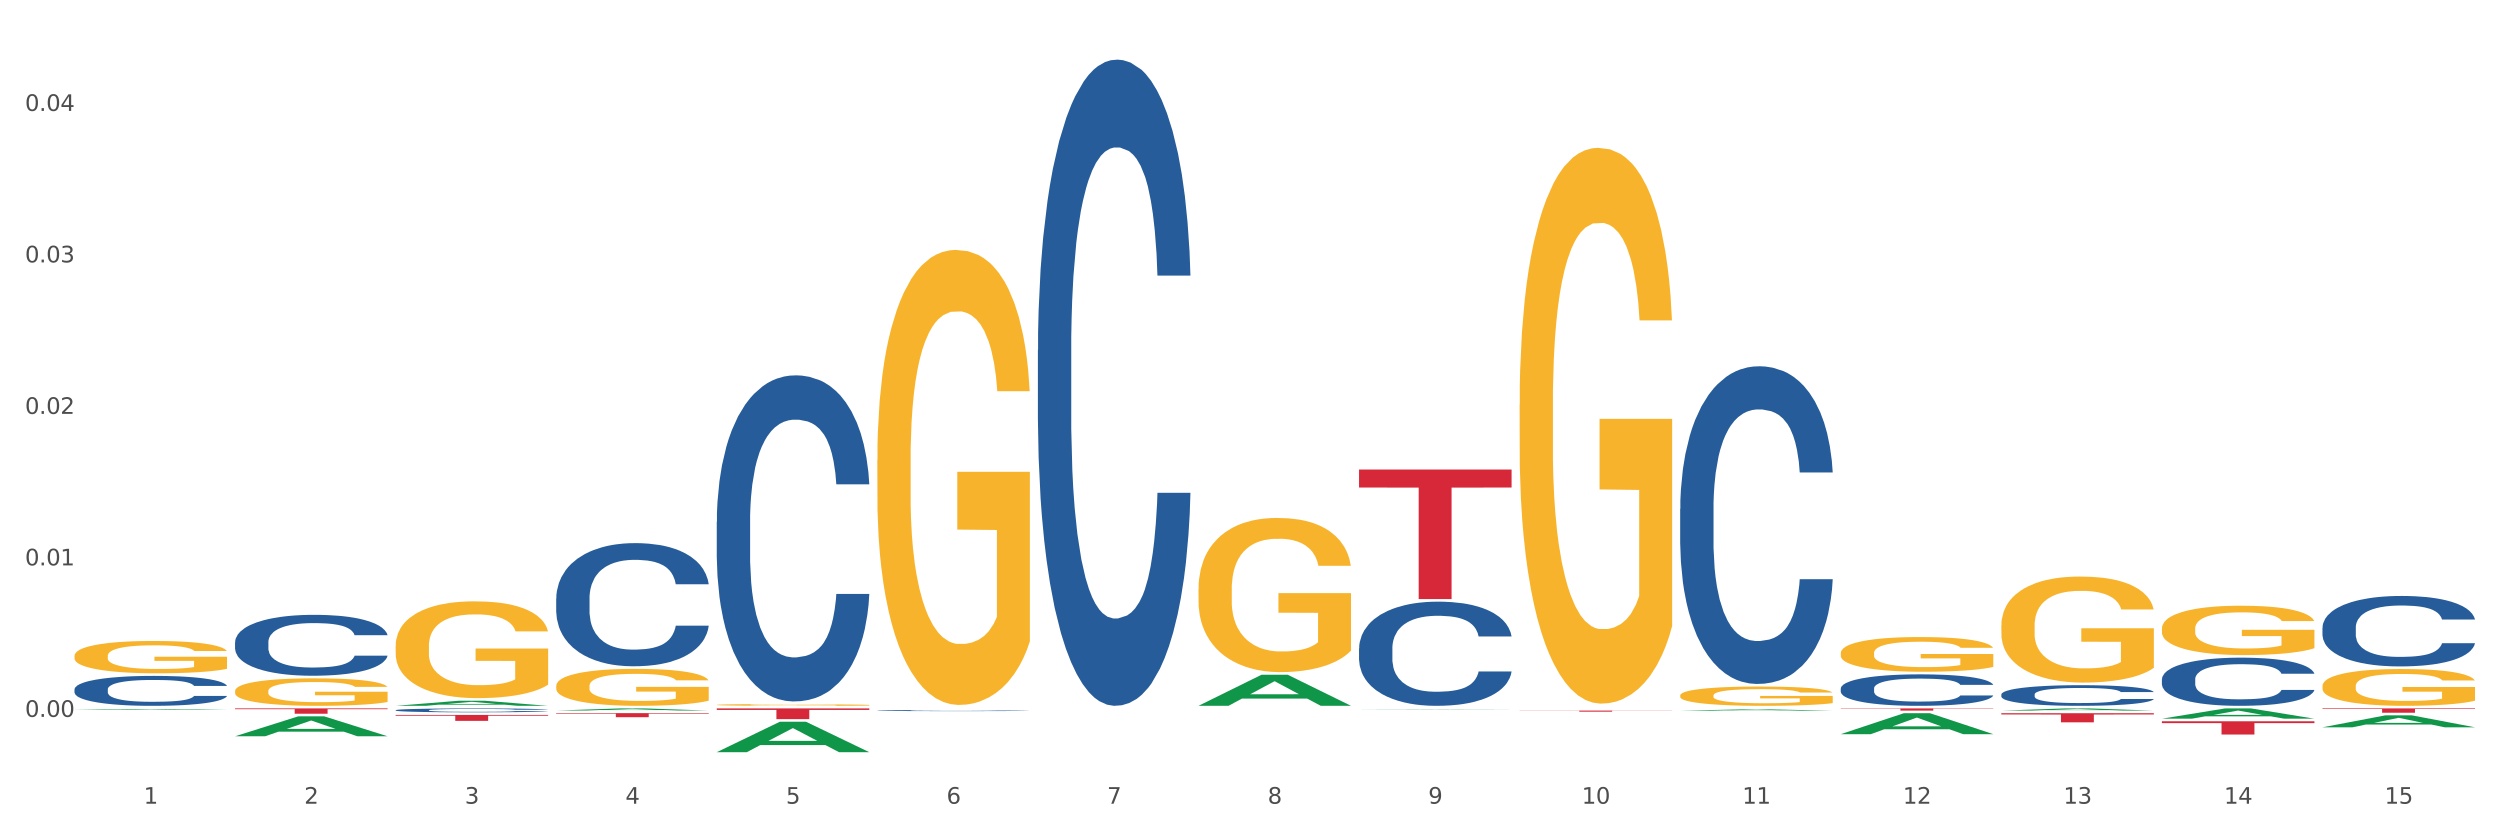 <?xml version="1.0" encoding="utf-8" standalone="no"?>
<!DOCTYPE svg PUBLIC "-//W3C//DTD SVG 1.1//EN"
  "http://www.w3.org/Graphics/SVG/1.1/DTD/svg11.dtd">
<svg xmlns:xlink="http://www.w3.org/1999/xlink" width="1080pt" height="360pt" viewBox="0 0 1080 360" xmlns="http://www.w3.org/2000/svg" version="1.1">
 <rect x="0" y="0" width="1080" height="360" fill="#333333" stroke="none"/>
 <defs>
  <style type="text/css">*{stroke-linejoin: round; stroke-linecap: butt}</style>
 </defs>
 <g id="figure_1">
  <g id="patch_1">
   <path d="M 0 360 
L 1080 360 
L 1080 0 
L 0 0 
z
" style="fill: #ffffff; stroke: #ffffff; stroke-linejoin: miter"/>
  </g>
  <g id="axes_1">
   <g id="matplotlib.axis_1">
    <g id="xtick_1">
     <g id="text_1">
      <!-- 1 -->
      <g style="fill: #4d4d4d" transform="translate(62.07 347.204) scale(0.096 -0.096)">
       <defs>
        <path id="DejaVuSans-31" d="M 794 531 
L 1825 531 
L 1825 4091 
L 703 3866 
L 703 4441 
L 1819 4666 
L 2450 4666 
L 2450 531 
L 3481 531 
L 3481 0 
L 794 0 
L 794 531 
z
" transform="scale(0.016)"/>
       </defs>
       <use xlink:href="#DejaVuSans-31"/>
      </g>
     </g>
    </g>
    <g id="xtick_2">
     <g id="text_2">
      <!-- 2 -->
      <g style="fill: #4d4d4d" transform="translate(131.436 347.204) scale(0.096 -0.096)">
       <defs>
        <path id="DejaVuSans-32" d="M 1228 531 
L 3431 531 
L 3431 0 
L 469 0 
L 469 531 
Q 828 903 1448 1529 
Q 2069 2156 2228 2338 
Q 2531 2678 2651 2914 
Q 2772 3150 2772 3378 
Q 2772 3750 2511 3984 
Q 2250 4219 1831 4219 
Q 1534 4219 1204 4116 
Q 875 4013 500 3803 
L 500 4441 
Q 881 4594 1212 4672 
Q 1544 4750 1819 4750 
Q 2544 4750 2975 4387 
Q 3406 4025 3406 3419 
Q 3406 3131 3298 2873 
Q 3191 2616 2906 2266 
Q 2828 2175 2409 1742 
Q 1991 1309 1228 531 
z
" transform="scale(0.016)"/>
       </defs>
       <use xlink:href="#DejaVuSans-32"/>
      </g>
     </g>
    </g>
    <g id="xtick_3">
     <g id="text_3">
      <!-- 3 -->
      <g style="fill: #4d4d4d" transform="translate(200.802 347.204) scale(0.096 -0.096)">
       <defs>
        <path id="DejaVuSans-33" d="M 2597 2516 
Q 3050 2419 3304 2112 
Q 3559 1806 3559 1356 
Q 3559 666 3084 287 
Q 2609 -91 1734 -91 
Q 1441 -91 1130 -33 
Q 819 25 488 141 
L 488 750 
Q 750 597 1062 519 
Q 1375 441 1716 441 
Q 2309 441 2620 675 
Q 2931 909 2931 1356 
Q 2931 1769 2642 2001 
Q 2353 2234 1838 2234 
L 1294 2234 
L 1294 2753 
L 1863 2753 
Q 2328 2753 2575 2939 
Q 2822 3125 2822 3475 
Q 2822 3834 2567 4026 
Q 2313 4219 1838 4219 
Q 1578 4219 1281 4162 
Q 984 4106 628 3988 
L 628 4550 
Q 988 4650 1302 4700 
Q 1616 4750 1894 4750 
Q 2613 4750 3031 4423 
Q 3450 4097 3450 3541 
Q 3450 3153 3228 2886 
Q 3006 2619 2597 2516 
z
" transform="scale(0.016)"/>
       </defs>
       <use xlink:href="#DejaVuSans-33"/>
      </g>
     </g>
    </g>
    <g id="xtick_4">
     <g id="text_4">
      <!-- 4 -->
      <g style="fill: #4d4d4d" transform="translate(270.169 347.204) scale(0.096 -0.096)">
       <defs>
        <path id="DejaVuSans-34" d="M 2419 4116 
L 825 1625 
L 2419 1625 
L 2419 4116 
z
M 2253 4666 
L 3047 4666 
L 3047 1625 
L 3713 1625 
L 3713 1100 
L 3047 1100 
L 3047 0 
L 2419 0 
L 2419 1100 
L 313 1100 
L 313 1709 
L 2253 4666 
z
" transform="scale(0.016)"/>
       </defs>
       <use xlink:href="#DejaVuSans-34"/>
      </g>
     </g>
    </g>
    <g id="xtick_5">
     <g id="text_5">
      <!-- 5 -->
      <g style="fill: #4d4d4d" transform="translate(339.535 347.204) scale(0.096 -0.096)">
       <defs>
        <path id="DejaVuSans-35" d="M 691 4666 
L 3169 4666 
L 3169 4134 
L 1269 4134 
L 1269 2991 
Q 1406 3038 1543 3061 
Q 1681 3084 1819 3084 
Q 2600 3084 3056 2656 
Q 3513 2228 3513 1497 
Q 3513 744 3044 326 
Q 2575 -91 1722 -91 
Q 1428 -91 1123 -41 
Q 819 9 494 109 
L 494 744 
Q 775 591 1075 516 
Q 1375 441 1709 441 
Q 2250 441 2565 725 
Q 2881 1009 2881 1497 
Q 2881 1984 2565 2268 
Q 2250 2553 1709 2553 
Q 1456 2553 1204 2497 
Q 953 2441 691 2322 
L 691 4666 
z
" transform="scale(0.016)"/>
       </defs>
       <use xlink:href="#DejaVuSans-35"/>
      </g>
     </g>
    </g>
    <g id="xtick_6">
     <g id="text_6">
      <!-- 6 -->
      <g style="fill: #4d4d4d" transform="translate(408.901 347.204) scale(0.096 -0.096)">
       <defs>
        <path id="DejaVuSans-36" d="M 2113 2584 
Q 1688 2584 1439 2293 
Q 1191 2003 1191 1497 
Q 1191 994 1439 701 
Q 1688 409 2113 409 
Q 2538 409 2786 701 
Q 3034 994 3034 1497 
Q 3034 2003 2786 2293 
Q 2538 2584 2113 2584 
z
M 3366 4563 
L 3366 3988 
Q 3128 4100 2886 4159 
Q 2644 4219 2406 4219 
Q 1781 4219 1451 3797 
Q 1122 3375 1075 2522 
Q 1259 2794 1537 2939 
Q 1816 3084 2150 3084 
Q 2853 3084 3261 2657 
Q 3669 2231 3669 1497 
Q 3669 778 3244 343 
Q 2819 -91 2113 -91 
Q 1303 -91 875 529 
Q 447 1150 447 2328 
Q 447 3434 972 4092 
Q 1497 4750 2381 4750 
Q 2619 4750 2861 4703 
Q 3103 4656 3366 4563 
z
" transform="scale(0.016)"/>
       </defs>
       <use xlink:href="#DejaVuSans-36"/>
      </g>
     </g>
    </g>
    <g id="xtick_7">
     <g id="text_7">
      <!-- 7 -->
      <g style="fill: #4d4d4d" transform="translate(478.267 347.204) scale(0.096 -0.096)">
       <defs>
        <path id="DejaVuSans-37" d="M 525 4666 
L 3525 4666 
L 3525 4397 
L 1831 0 
L 1172 0 
L 2766 4134 
L 525 4134 
L 525 4666 
z
" transform="scale(0.016)"/>
       </defs>
       <use xlink:href="#DejaVuSans-37"/>
      </g>
     </g>
    </g>
    <g id="xtick_8">
     <g id="text_8">
      <!-- 8 -->
      <g style="fill: #4d4d4d" transform="translate(547.634 347.204) scale(0.096 -0.096)">
       <defs>
        <path id="DejaVuSans-38" d="M 2034 2216 
Q 1584 2216 1326 1975 
Q 1069 1734 1069 1313 
Q 1069 891 1326 650 
Q 1584 409 2034 409 
Q 2484 409 2743 651 
Q 3003 894 3003 1313 
Q 3003 1734 2745 1975 
Q 2488 2216 2034 2216 
z
M 1403 2484 
Q 997 2584 770 2862 
Q 544 3141 544 3541 
Q 544 4100 942 4425 
Q 1341 4750 2034 4750 
Q 2731 4750 3128 4425 
Q 3525 4100 3525 3541 
Q 3525 3141 3298 2862 
Q 3072 2584 2669 2484 
Q 3125 2378 3379 2068 
Q 3634 1759 3634 1313 
Q 3634 634 3220 271 
Q 2806 -91 2034 -91 
Q 1263 -91 848 271 
Q 434 634 434 1313 
Q 434 1759 690 2068 
Q 947 2378 1403 2484 
z
M 1172 3481 
Q 1172 3119 1398 2916 
Q 1625 2713 2034 2713 
Q 2441 2713 2670 2916 
Q 2900 3119 2900 3481 
Q 2900 3844 2670 4047 
Q 2441 4250 2034 4250 
Q 1625 4250 1398 4047 
Q 1172 3844 1172 3481 
z
" transform="scale(0.016)"/>
       </defs>
       <use xlink:href="#DejaVuSans-38"/>
      </g>
     </g>
    </g>
    <g id="xtick_9">
     <g id="text_9">
      <!-- 9 -->
      <g style="fill: #4d4d4d" transform="translate(617 347.204) scale(0.096 -0.096)">
       <defs>
        <path id="DejaVuSans-39" d="M 703 97 
L 703 672 
Q 941 559 1184 500 
Q 1428 441 1663 441 
Q 2288 441 2617 861 
Q 2947 1281 2994 2138 
Q 2813 1869 2534 1725 
Q 2256 1581 1919 1581 
Q 1219 1581 811 2004 
Q 403 2428 403 3163 
Q 403 3881 828 4315 
Q 1253 4750 1959 4750 
Q 2769 4750 3195 4129 
Q 3622 3509 3622 2328 
Q 3622 1225 3098 567 
Q 2575 -91 1691 -91 
Q 1453 -91 1209 -44 
Q 966 3 703 97 
z
M 1959 2075 
Q 2384 2075 2632 2365 
Q 2881 2656 2881 3163 
Q 2881 3666 2632 3958 
Q 2384 4250 1959 4250 
Q 1534 4250 1286 3958 
Q 1038 3666 1038 3163 
Q 1038 2656 1286 2365 
Q 1534 2075 1959 2075 
z
" transform="scale(0.016)"/>
       </defs>
       <use xlink:href="#DejaVuSans-39"/>
      </g>
     </g>
    </g>
    <g id="xtick_10">
     <g id="text_10">
      <!-- 10 -->
      <g style="fill: #4d4d4d" transform="translate(683.312 347.204) scale(0.096 -0.096)">
       <defs>
        <path id="DejaVuSans-30" d="M 2034 4250 
Q 1547 4250 1301 3770 
Q 1056 3291 1056 2328 
Q 1056 1369 1301 889 
Q 1547 409 2034 409 
Q 2525 409 2770 889 
Q 3016 1369 3016 2328 
Q 3016 3291 2770 3770 
Q 2525 4250 2034 4250 
z
M 2034 4750 
Q 2819 4750 3233 4129 
Q 3647 3509 3647 2328 
Q 3647 1150 3233 529 
Q 2819 -91 2034 -91 
Q 1250 -91 836 529 
Q 422 1150 422 2328 
Q 422 3509 836 4129 
Q 1250 4750 2034 4750 
z
" transform="scale(0.016)"/>
       </defs>
       <use xlink:href="#DejaVuSans-31"/>
       <use xlink:href="#DejaVuSans-30" transform="translate(63.623 0)"/>
      </g>
     </g>
    </g>
    <g id="xtick_11">
     <g id="text_11">
      <!-- 11 -->
      <g style="fill: #4d4d4d" transform="translate(752.678 347.204) scale(0.096 -0.096)">
       <use xlink:href="#DejaVuSans-31"/>
       <use xlink:href="#DejaVuSans-31" transform="translate(63.623 0)"/>
      </g>
     </g>
    </g>
    <g id="xtick_12">
     <g id="text_12">
      <!-- 12 -->
      <g style="fill: #4d4d4d" transform="translate(822.044 347.204) scale(0.096 -0.096)">
       <use xlink:href="#DejaVuSans-31"/>
       <use xlink:href="#DejaVuSans-32" transform="translate(63.623 0)"/>
      </g>
     </g>
    </g>
    <g id="xtick_13">
     <g id="text_13">
      <!-- 13 -->
      <g style="fill: #4d4d4d" transform="translate(891.411 347.204) scale(0.096 -0.096)">
       <use xlink:href="#DejaVuSans-31"/>
       <use xlink:href="#DejaVuSans-33" transform="translate(63.623 0)"/>
      </g>
     </g>
    </g>
    <g id="xtick_14">
     <g id="text_14">
      <!-- 14 -->
      <g style="fill: #4d4d4d" transform="translate(960.777 347.204) scale(0.096 -0.096)">
       <use xlink:href="#DejaVuSans-31"/>
       <use xlink:href="#DejaVuSans-34" transform="translate(63.623 0)"/>
      </g>
     </g>
    </g>
    <g id="xtick_15">
     <g id="text_15">
      <!-- 15 -->
      <g style="fill: #4d4d4d" transform="translate(1030.143 347.204) scale(0.096 -0.096)">
       <use xlink:href="#DejaVuSans-31"/>
       <use xlink:href="#DejaVuSans-35" transform="translate(63.623 0)"/>
      </g>
     </g>
    </g>
    <g id="xtick_16"/>
    <g id="xtick_17"/>
    <g id="xtick_18"/>
    <g id="xtick_19"/>
    <g id="xtick_20"/>
    <g id="xtick_21"/>
    <g id="xtick_22"/>
    <g id="xtick_23"/>
    <g id="xtick_24"/>
    <g id="xtick_25"/>
    <g id="xtick_26"/>
    <g id="xtick_27"/>
    <g id="xtick_28"/>
    <g id="xtick_29"/>
   </g>
   <g id="matplotlib.axis_2">
    <g id="ytick_1">
     <g id="text_16">
      <!-- 0.00 -->
      <g style="fill: #4d4d4d" transform="translate(10.8 309.687) scale(0.096 -0.096)">
       <defs>
        <path id="DejaVuSans-2e" d="M 684 794 
L 1344 794 
L 1344 0 
L 684 0 
L 684 794 
z
" transform="scale(0.016)"/>
       </defs>
       <use xlink:href="#DejaVuSans-30"/>
       <use xlink:href="#DejaVuSans-2e" transform="translate(63.623 0)"/>
       <use xlink:href="#DejaVuSans-30" transform="translate(95.41 0)"/>
       <use xlink:href="#DejaVuSans-30" transform="translate(159.033 0)"/>
      </g>
     </g>
    </g>
    <g id="ytick_2">
     <g id="text_17">
      <!-- 0.01 -->
      <g style="fill: #4d4d4d" transform="translate(10.8 244.245) scale(0.096 -0.096)">
       <use xlink:href="#DejaVuSans-30"/>
       <use xlink:href="#DejaVuSans-2e" transform="translate(63.623 0)"/>
       <use xlink:href="#DejaVuSans-30" transform="translate(95.41 0)"/>
       <use xlink:href="#DejaVuSans-31" transform="translate(159.033 0)"/>
      </g>
     </g>
    </g>
    <g id="ytick_3">
     <g id="text_18">
      <!-- 0.02 -->
      <g style="fill: #4d4d4d" transform="translate(10.8 178.802) scale(0.096 -0.096)">
       <use xlink:href="#DejaVuSans-30"/>
       <use xlink:href="#DejaVuSans-2e" transform="translate(63.623 0)"/>
       <use xlink:href="#DejaVuSans-30" transform="translate(95.41 0)"/>
       <use xlink:href="#DejaVuSans-32" transform="translate(159.033 0)"/>
      </g>
     </g>
    </g>
    <g id="ytick_4">
     <g id="text_19">
      <!-- 0.03 -->
      <g style="fill: #4d4d4d" transform="translate(10.8 113.36) scale(0.096 -0.096)">
       <use xlink:href="#DejaVuSans-30"/>
       <use xlink:href="#DejaVuSans-2e" transform="translate(63.623 0)"/>
       <use xlink:href="#DejaVuSans-30" transform="translate(95.41 0)"/>
       <use xlink:href="#DejaVuSans-33" transform="translate(159.033 0)"/>
      </g>
     </g>
    </g>
    <g id="ytick_5">
     <g id="text_20">
      <!-- 0.04 -->
      <g style="fill: #4d4d4d" transform="translate(10.8 47.917) scale(0.096 -0.096)">
       <use xlink:href="#DejaVuSans-30"/>
       <use xlink:href="#DejaVuSans-2e" transform="translate(63.623 0)"/>
       <use xlink:href="#DejaVuSans-30" transform="translate(95.41 0)"/>
       <use xlink:href="#DejaVuSans-34" transform="translate(159.033 0)"/>
      </g>
     </g>
    </g>
    <g id="ytick_6"/>
    <g id="ytick_7"/>
    <g id="ytick_8"/>
    <g id="ytick_9"/>
   </g>
   <g id="PolyCollection_1">
    <path d="M 1003.302 314.19 
L 1003.37 314.186 
L 1030.544 309.019 
L 1041.822 309.014 
L 1069.2 314.2 
L 1056.156 314.2 
L 1050.246 312.992 
L 1022.188 312.992 
L 1021.984 313.012 
L 1016.278 314.2 
L 1003.302 314.2 
L 1003.302 314.19 
L 1025.721 312.272 
L 1046.713 312.267 
L 1036.319 310.119 
L 1036.183 310.11 
L 1036.047 310.124 
L 1025.653 312.267 
L 1025.721 312.272 
L 1003.302 314.19 
z
" clip-path="url(#pe7e9c2185a)" style="fill: #109648"/>
    <path d="M 864.57 306.99 
L 864.638 306.989 
L 891.812 306.041 
L 903.089 306.04 
L 930.468 306.992 
L 917.424 306.992 
L 911.513 306.77 
L 883.456 306.77 
L 883.252 306.774 
L 877.545 306.992 
L 864.57 306.992 
L 864.57 306.99 
L 886.989 306.638 
L 907.981 306.637 
L 897.587 306.243 
L 897.451 306.241 
L 897.315 306.244 
L 886.921 306.637 
L 886.989 306.638 
L 864.57 306.99 
z
" clip-path="url(#pe7e9c2185a)" style="fill: #109648"/>
    <path d="M 933.936 310.467 
L 934.004 310.463 
L 961.178 306.044 
L 972.456 306.04 
L 999.834 310.475 
L 986.79 310.475 
L 980.88 309.442 
L 952.822 309.442 
L 952.618 309.459 
L 946.912 310.475 
L 933.936 310.475 
L 933.936 310.467 
L 956.355 308.826 
L 977.347 308.822 
L 966.953 306.985 
L 966.817 306.977 
L 966.681 306.989 
L 956.287 308.822 
L 956.355 308.826 
L 933.936 310.467 
z
" clip-path="url(#pe7e9c2185a)" style="fill: #109648"/>
    <path d="M 101.541 318.062 
L 101.609 318.054 
L 128.784 309.47 
L 140.061 309.462 
L 167.439 318.078 
L 154.395 318.078 
L 148.485 316.072 
L 120.427 316.072 
L 120.224 316.104 
L 114.517 318.078 
L 101.541 318.078 
L 101.541 318.062 
L 123.96 314.874 
L 144.952 314.866 
L 134.558 311.298 
L 134.422 311.282 
L 134.286 311.306 
L 123.892 314.866 
L 123.96 314.874 
L 101.541 318.062 
z
" clip-path="url(#pe7e9c2185a)" style="fill: #109648"/>
    <path d="M 309.64 306.04 
L 375.538 306.04 
L 375.538 306.682 
L 349.616 306.686 
L 349.616 310.661 
L 335.406 310.661 
L 335.406 306.686 
L 309.64 306.682 
L 309.64 306.044 
L 309.64 306.04 
z
" clip-path="url(#pe7e9c2185a)" style="fill: #d62839"/>
    <path d="M 170.907 308.844 
L 236.805 308.844 
L 236.805 309.203 
L 210.883 309.205 
L 210.883 311.424 
L 196.673 311.424 
L 196.673 309.205 
L 170.907 309.203 
L 170.907 308.847 
L 170.907 308.844 
z
" clip-path="url(#pe7e9c2185a)" style="fill: #d62839"/>
    <path d="M 101.541 306.04 
L 167.439 306.04 
L 167.439 306.36 
L 141.517 306.362 
L 141.517 308.341 
L 127.307 308.341 
L 127.307 306.362 
L 101.541 306.36 
L 101.541 306.042 
L 101.541 306.04 
z
" clip-path="url(#pe7e9c2185a)" style="fill: #d62839"/>
    <path d="M 240.274 308.078 
L 306.172 308.078 
L 306.172 308.323 
L 280.25 308.324 
L 280.25 309.841 
L 266.039 309.841 
L 266.039 308.324 
L 240.274 308.323 
L 240.274 308.079 
L 240.274 308.078 
z
" clip-path="url(#pe7e9c2185a)" style="fill: #d62839"/>
    <path d="M 725.837 307.033 
L 725.905 307.032 
L 753.08 306.438 
L 764.357 306.438 
L 791.735 307.034 
L 778.691 307.034 
L 772.781 306.895 
L 744.723 306.895 
L 744.52 306.898 
L 738.813 307.034 
L 725.837 307.034 
L 725.837 307.033 
L 748.256 306.812 
L 769.248 306.812 
L 758.854 306.565 
L 758.718 306.564 
L 758.582 306.566 
L 748.188 306.812 
L 748.256 306.812 
L 725.837 307.033 
z
" clip-path="url(#pe7e9c2185a)" style="fill: #109648"/>
    <path d="M 32.175 306.71 
L 32.243 306.71 
L 59.417 306.28 
L 70.695 306.28 
L 98.073 306.711 
L 85.029 306.711 
L 79.119 306.611 
L 51.061 306.611 
L 50.857 306.612 
L 45.151 306.711 
L 32.175 306.711 
L 32.175 306.71 
L 54.594 306.551 
L 75.586 306.55 
L 65.192 306.372 
L 65.056 306.371 
L 64.92 306.372 
L 54.526 306.55 
L 54.594 306.551 
L 32.175 306.71 
z
" clip-path="url(#pe7e9c2185a)" style="fill: #109648"/>
    <path d="M 170.907 304.915 
L 170.975 304.913 
L 198.15 302.723 
L 209.427 302.721 
L 236.805 304.919 
L 223.762 304.919 
L 217.851 304.407 
L 189.794 304.407 
L 189.59 304.415 
L 183.883 304.919 
L 170.907 304.919 
L 170.907 304.915 
L 193.326 304.102 
L 214.319 304.099 
L 203.924 303.189 
L 203.788 303.185 
L 203.653 303.191 
L 193.258 304.099 
L 193.326 304.102 
L 170.907 304.915 
z
" clip-path="url(#pe7e9c2185a)" style="fill: #109648"/>
    <path d="M 240.274 306.955 
L 240.342 306.954 
L 267.516 306.041 
L 278.793 306.04 
L 306.172 306.957 
L 293.128 306.957 
L 287.217 306.743 
L 259.16 306.743 
L 258.956 306.747 
L 253.249 306.957 
L 240.274 306.957 
L 240.274 306.955 
L 262.693 306.616 
L 283.685 306.615 
L 273.291 306.235 
L 273.155 306.234 
L 273.019 306.236 
L 262.625 306.615 
L 262.693 306.616 
L 240.274 306.955 
z
" clip-path="url(#pe7e9c2185a)" style="fill: #109648"/>
    <path d="M 517.739 304.894 
L 517.806 304.881 
L 544.981 291.489 
L 556.258 291.476 
L 583.636 304.919 
L 570.593 304.919 
L 564.682 301.789 
L 536.625 301.789 
L 536.421 301.839 
L 530.714 304.919 
L 517.739 304.919 
L 517.739 304.894 
L 540.157 299.92 
L 561.15 299.908 
L 550.755 294.341 
L 550.62 294.316 
L 550.484 294.354 
L 540.089 299.908 
L 540.157 299.92 
L 517.739 304.894 
z
" clip-path="url(#pe7e9c2185a)" style="fill: #109648"/>
    <path d="M 309.64 324.925 
L 309.708 324.912 
L 336.882 311.794 
L 348.16 311.782 
L 375.538 324.95 
L 362.494 324.95 
L 356.584 321.883 
L 328.526 321.883 
L 328.322 321.933 
L 322.616 324.95 
L 309.64 324.95 
L 309.64 324.925 
L 332.059 320.053 
L 353.051 320.041 
L 342.657 314.588 
L 342.521 314.564 
L 342.385 314.601 
L 331.991 320.041 
L 332.059 320.053 
L 309.64 324.925 
z
" clip-path="url(#pe7e9c2185a)" style="fill: #109648"/>
    <path d="M 587.105 306.681 
L 587.173 306.681 
L 614.347 306.56 
L 625.624 306.56 
L 653.003 306.681 
L 639.959 306.681 
L 634.049 306.653 
L 605.991 306.653 
L 605.787 306.654 
L 600.081 306.681 
L 587.105 306.681 
L 587.105 306.681 
L 609.524 306.636 
L 630.516 306.636 
L 620.122 306.586 
L 619.986 306.585 
L 619.85 306.586 
L 609.456 306.636 
L 609.524 306.636 
L 587.105 306.681 
z
" clip-path="url(#pe7e9c2185a)" style="fill: #109648"/>
    <path d="M 933.936 271.524 
L 934.014 271.504 
L 934.014 270.804 
L 934.169 270.2 
L 934.947 268.74 
L 936.114 267.533 
L 936.97 266.891 
L 937.826 266.365 
L 938.837 265.839 
L 940.082 265.294 
L 942.338 264.496 
L 943.739 264.087 
L 945.45 263.659 
L 948.563 263.036 
L 950.819 262.686 
L 953.153 262.394 
L 956.965 262.043 
L 959.455 261.887 
L 962.1 261.771 
L 965.29 261.693 
L 967.702 261.673 
L 972.992 261.732 
L 977.505 261.907 
L 979.683 262.043 
L 982.484 262.277 
L 983.962 262.432 
L 986.374 262.744 
L 988.864 263.153 
L 990.575 263.503 
L 993.143 264.165 
L 995.088 264.827 
L 996.877 265.645 
L 997.811 266.209 
L 998.511 266.735 
L 999.134 267.338 
L 999.756 268.292 
L 985.752 268.292 
L 985.207 267.611 
L 984.351 266.968 
L 983.106 266.345 
L 982.017 265.956 
L 980.15 265.469 
L 978.438 265.158 
L 976.649 264.924 
L 974.47 264.73 
L 972.759 264.632 
L 970.347 264.554 
L 965.601 264.574 
L 962.411 264.73 
L 960.233 264.924 
L 958.832 265.1 
L 957.588 265.294 
L 956.187 265.567 
L 954.553 265.976 
L 953.386 266.345 
L 952.219 266.813 
L 951.286 267.28 
L 950.43 267.825 
L 949.73 268.409 
L 949.185 269.013 
L 948.718 269.752 
L 948.329 270.979 
L 948.329 273.646 
L 948.485 274.249 
L 948.874 275.047 
L 949.341 275.651 
L 950.119 276.371 
L 950.819 276.858 
L 952.141 277.559 
L 953.62 278.143 
L 954.787 278.513 
L 955.954 278.824 
L 957.977 279.252 
L 960.233 279.603 
L 962.178 279.817 
L 964.823 280.012 
L 966.613 280.09 
L 968.169 280.129 
L 971.981 280.129 
L 974.704 280.07 
L 977.738 279.934 
L 980.072 279.759 
L 982.017 279.544 
L 984.196 279.194 
L 985.596 278.863 
L 985.596 274.794 
L 968.48 274.775 
L 968.48 272.069 
L 999.834 272.069 
L 999.834 280.012 
L 998.511 280.421 
L 997.033 280.79 
L 995.477 281.121 
L 993.143 281.53 
L 990.342 281.92 
L 987.852 282.192 
L 985.207 282.426 
L 982.095 282.64 
L 978.049 282.835 
L 975.56 282.912 
L 972.448 282.971 
L 968.791 282.99 
L 965.601 282.951 
L 962.489 282.854 
L 959.221 282.679 
L 956.032 282.426 
L 953.62 282.173 
L 951.208 281.861 
L 948.64 281.452 
L 946.618 281.063 
L 945.061 280.713 
L 943.35 280.265 
L 941.483 279.681 
L 940.082 279.155 
L 938.837 278.61 
L 937.515 277.909 
L 936.581 277.306 
L 935.648 276.546 
L 935.103 275.982 
L 934.48 275.106 
L 934.014 273.879 
L 933.936 271.524 
z
" clip-path="url(#pe7e9c2185a)" style="fill: #f7b32b"/>
    <path d="M 379.006 198.797 
L 379.084 198.617 
L 379.084 192.154 
L 379.24 186.589 
L 380.018 173.125 
L 381.185 161.994 
L 382.04 156.069 
L 382.896 151.222 
L 383.908 146.375 
L 385.152 141.348 
L 387.409 133.988 
L 388.809 130.218 
L 390.521 126.268 
L 393.633 120.523 
L 395.889 117.292 
L 398.223 114.599 
L 402.035 111.367 
L 404.525 109.931 
L 407.17 108.854 
L 410.36 108.136 
L 412.772 107.956 
L 418.062 108.495 
L 422.575 110.11 
L 424.753 111.367 
L 427.554 113.522 
L 429.032 114.958 
L 431.444 117.83 
L 433.934 121.6 
L 435.646 124.832 
L 438.213 130.936 
L 440.158 137.04 
L 441.948 144.58 
L 442.881 149.786 
L 443.581 154.633 
L 444.204 160.199 
L 444.826 168.995 
L 430.822 168.995 
L 430.277 162.712 
L 429.422 156.788 
L 428.177 151.043 
L 427.087 147.452 
L 425.22 142.964 
L 423.509 140.092 
L 421.719 137.937 
L 419.541 136.142 
L 417.829 135.244 
L 415.417 134.526 
L 410.671 134.706 
L 407.481 136.142 
L 405.303 137.937 
L 403.903 139.553 
L 402.658 141.348 
L 401.257 143.862 
L 399.624 147.632 
L 398.456 151.043 
L 397.289 155.351 
L 396.356 159.66 
L 395.5 164.687 
L 394.8 170.073 
L 394.255 175.638 
L 393.788 182.46 
L 393.399 193.77 
L 393.399 218.365 
L 393.555 223.931 
L 393.944 231.291 
L 394.411 236.857 
L 395.189 243.499 
L 395.889 247.987 
L 397.212 254.45 
L 398.69 259.836 
L 399.857 263.247 
L 401.024 266.12 
L 403.047 270.069 
L 405.303 273.301 
L 407.248 275.275 
L 409.893 277.071 
L 411.683 277.789 
L 413.239 278.148 
L 417.051 278.148 
L 419.774 277.609 
L 422.808 276.353 
L 425.142 274.737 
L 427.087 272.762 
L 429.266 269.531 
L 430.666 266.479 
L 430.666 228.957 
L 413.55 228.778 
L 413.55 203.824 
L 444.904 203.824 
L 444.904 277.071 
L 443.581 280.841 
L 442.103 284.252 
L 440.547 287.304 
L 438.213 291.074 
L 435.412 294.664 
L 432.923 297.178 
L 430.277 299.332 
L 427.165 301.307 
L 423.12 303.102 
L 420.63 303.82 
L 417.518 304.359 
L 413.861 304.538 
L 410.671 304.179 
L 407.559 303.282 
L 404.292 301.666 
L 401.102 299.332 
L 398.69 296.998 
L 396.278 294.126 
L 393.711 290.356 
L 391.688 286.765 
L 390.132 283.534 
L 388.42 279.405 
L 386.553 274.019 
L 385.152 269.172 
L 383.908 264.145 
L 382.585 257.682 
L 381.651 252.116 
L 380.718 245.115 
L 380.173 239.909 
L 379.551 231.83 
L 379.084 220.52 
L 379.006 198.797 
z
" clip-path="url(#pe7e9c2185a)" style="fill: #f7b32b"/>
    <path d="M 309.64 304.504 
L 309.718 304.503 
L 309.718 304.478 
L 309.873 304.456 
L 310.651 304.403 
L 311.818 304.359 
L 312.674 304.336 
L 313.53 304.317 
L 314.541 304.298 
L 315.786 304.278 
L 318.042 304.249 
L 319.443 304.234 
L 321.155 304.219 
L 324.267 304.196 
L 326.523 304.184 
L 328.857 304.173 
L 332.669 304.16 
L 335.159 304.155 
L 337.804 304.151 
L 340.994 304.148 
L 343.406 304.147 
L 348.696 304.149 
L 353.209 304.155 
L 355.387 304.16 
L 358.188 304.169 
L 359.666 304.175 
L 362.078 304.186 
L 364.568 304.201 
L 366.279 304.213 
L 368.847 304.237 
L 370.792 304.261 
L 372.581 304.291 
L 373.515 304.311 
L 374.215 304.33 
L 374.838 304.352 
L 375.46 304.387 
L 361.456 304.387 
L 360.911 304.362 
L 360.055 304.339 
L 358.81 304.316 
L 357.721 304.302 
L 355.854 304.284 
L 354.142 304.273 
L 352.353 304.265 
L 350.174 304.258 
L 348.463 304.254 
L 346.051 304.251 
L 341.305 304.252 
L 338.115 304.258 
L 335.937 304.265 
L 334.536 304.271 
L 333.292 304.278 
L 331.891 304.288 
L 330.257 304.303 
L 329.09 304.316 
L 327.923 304.333 
L 326.99 304.35 
L 326.134 304.37 
L 325.434 304.391 
L 324.889 304.413 
L 324.422 304.44 
L 324.033 304.484 
L 324.033 304.581 
L 324.189 304.602 
L 324.578 304.631 
L 325.045 304.653 
L 325.823 304.679 
L 326.523 304.697 
L 327.845 304.722 
L 329.324 304.743 
L 330.491 304.757 
L 331.658 304.768 
L 333.681 304.784 
L 335.937 304.796 
L 337.882 304.804 
L 340.527 304.811 
L 342.317 304.814 
L 343.873 304.815 
L 347.685 304.815 
L 350.408 304.813 
L 353.442 304.808 
L 355.776 304.802 
L 357.721 304.794 
L 359.9 304.781 
L 361.3 304.769 
L 361.3 304.622 
L 344.184 304.621 
L 344.184 304.523 
L 375.538 304.523 
L 375.538 304.811 
L 374.215 304.826 
L 372.737 304.839 
L 371.181 304.851 
L 368.847 304.866 
L 366.046 304.88 
L 363.556 304.89 
L 360.911 304.898 
L 357.799 304.906 
L 353.753 304.913 
L 351.264 304.916 
L 348.152 304.918 
L 344.495 304.919 
L 341.305 304.917 
L 338.193 304.914 
L 334.925 304.908 
L 331.736 304.898 
L 329.324 304.889 
L 326.912 304.878 
L 324.344 304.863 
L 322.322 304.849 
L 320.766 304.836 
L 319.054 304.82 
L 317.187 304.799 
L 315.786 304.78 
L 314.541 304.76 
L 313.219 304.735 
L 312.285 304.713 
L 311.352 304.686 
L 310.807 304.665 
L 310.184 304.633 
L 309.718 304.589 
L 309.64 304.504 
z
" clip-path="url(#pe7e9c2185a)" style="fill: #f7b32b"/>
    <path d="M 933.936 311.596 
L 999.834 311.596 
L 999.834 312.391 
L 973.912 312.397 
L 973.912 317.316 
L 959.702 317.316 
L 959.702 312.397 
L 933.936 312.391 
L 933.936 311.602 
L 933.936 311.596 
z
" clip-path="url(#pe7e9c2185a)" style="fill: #d62839"/>
    <path d="M 1003.302 306.04 
L 1069.2 306.04 
L 1069.2 306.297 
L 1043.278 306.299 
L 1043.278 307.893 
L 1029.068 307.893 
L 1029.068 306.299 
L 1003.302 306.297 
L 1003.302 306.042 
L 1003.302 306.04 
z
" clip-path="url(#pe7e9c2185a)" style="fill: #d62839"/>
    <path d="M 864.57 270.239 
L 864.647 270.197 
L 864.647 268.691 
L 864.803 267.394 
L 865.581 264.257 
L 866.748 261.663 
L 867.604 260.282 
L 868.46 259.153 
L 869.471 258.023 
L 870.716 256.852 
L 872.972 255.137 
L 874.373 254.258 
L 876.084 253.338 
L 879.196 251.999 
L 881.453 251.246 
L 883.787 250.619 
L 887.599 249.866 
L 890.089 249.531 
L 892.734 249.28 
L 895.924 249.113 
L 898.336 249.071 
L 903.626 249.197 
L 908.139 249.573 
L 910.317 249.866 
L 913.118 250.368 
L 914.596 250.703 
L 917.008 251.372 
L 919.498 252.25 
L 921.209 253.003 
L 923.777 254.426 
L 925.722 255.848 
L 927.511 257.605 
L 928.445 258.818 
L 929.145 259.948 
L 929.767 261.245 
L 930.39 263.294 
L 916.385 263.294 
L 915.841 261.83 
L 914.985 260.45 
L 913.74 259.111 
L 912.651 258.274 
L 910.784 257.229 
L 909.072 256.559 
L 907.283 256.057 
L 905.104 255.639 
L 903.393 255.43 
L 900.981 255.262 
L 896.235 255.304 
L 893.045 255.639 
L 890.867 256.057 
L 889.466 256.434 
L 888.221 256.852 
L 886.821 257.438 
L 885.187 258.316 
L 884.02 259.111 
L 882.853 260.115 
L 881.919 261.119 
L 881.064 262.29 
L 880.363 263.545 
L 879.819 264.842 
L 879.352 266.432 
L 878.963 269.067 
L 878.963 274.799 
L 879.119 276.095 
L 879.508 277.811 
L 879.974 279.107 
L 880.752 280.655 
L 881.453 281.701 
L 882.775 283.207 
L 884.253 284.462 
L 885.42 285.257 
L 886.587 285.926 
L 888.61 286.847 
L 890.867 287.6 
L 892.812 288.06 
L 895.457 288.478 
L 897.246 288.645 
L 898.802 288.729 
L 902.615 288.729 
L 905.338 288.604 
L 908.372 288.311 
L 910.706 287.934 
L 912.651 287.474 
L 914.829 286.721 
L 916.23 286.01 
L 916.23 277.267 
L 899.114 277.225 
L 899.114 271.41 
L 930.468 271.41 
L 930.468 288.478 
L 929.145 289.357 
L 927.667 290.151 
L 926.111 290.863 
L 923.777 291.741 
L 920.976 292.578 
L 918.486 293.163 
L 915.841 293.665 
L 912.729 294.126 
L 908.683 294.544 
L 906.193 294.711 
L 903.081 294.837 
L 899.425 294.879 
L 896.235 294.795 
L 893.123 294.586 
L 889.855 294.209 
L 886.665 293.665 
L 884.253 293.122 
L 881.842 292.452 
L 879.274 291.574 
L 877.251 290.737 
L 875.695 289.984 
L 873.984 289.022 
L 872.116 287.767 
L 870.716 286.637 
L 869.471 285.466 
L 868.149 283.96 
L 867.215 282.663 
L 866.281 281.032 
L 865.737 279.819 
L 865.114 277.936 
L 864.647 275.301 
L 864.57 270.239 
z
" clip-path="url(#pe7e9c2185a)" style="fill: #f7b32b"/>
    <path d="M 240.274 258.533 
L 240.352 258.485 
L 240.352 257.124 
L 240.585 255.278 
L 241.442 251.876 
L 242.533 249.301 
L 244.402 246.288 
L 245.415 245.025 
L 246.739 243.616 
L 249.465 241.332 
L 252.581 239.388 
L 254.762 238.319 
L 256.398 237.639 
L 260.059 236.424 
L 262.162 235.889 
L 264.343 235.452 
L 266.212 235.161 
L 269.328 234.82 
L 271.821 234.675 
L 274.703 234.626 
L 277.117 234.675 
L 280.311 234.869 
L 284.985 235.452 
L 286.776 235.792 
L 289.191 236.375 
L 291.683 237.153 
L 293.709 237.93 
L 296.045 239.048 
L 298.46 240.506 
L 300.797 242.352 
L 302.433 244.053 
L 303.757 245.851 
L 304.925 248.037 
L 305.782 250.418 
L 306.172 252.411 
L 291.917 252.411 
L 291.528 250.613 
L 290.749 248.669 
L 289.97 247.357 
L 289.113 246.288 
L 287.789 245.073 
L 286.62 244.296 
L 284.673 243.373 
L 282.881 242.789 
L 281.401 242.449 
L 279.61 242.158 
L 275.793 241.866 
L 273.067 241.866 
L 271.353 241.963 
L 269.25 242.206 
L 267.458 242.547 
L 265.355 243.13 
L 263.72 243.761 
L 262.084 244.587 
L 261.149 245.17 
L 259.747 246.239 
L 258.812 247.114 
L 257.566 248.62 
L 256.865 249.689 
L 255.619 252.459 
L 255.073 254.5 
L 254.84 255.909 
L 254.684 257.464 
L 254.684 265.044 
L 255.151 268.446 
L 255.541 269.904 
L 256.164 271.556 
L 257.332 273.694 
L 259.046 275.783 
L 260.838 277.29 
L 262.318 278.213 
L 263.72 278.893 
L 265.122 279.428 
L 266.835 279.914 
L 268.237 280.205 
L 270.341 280.497 
L 272.833 280.642 
L 274.78 280.642 
L 278.753 280.399 
L 280.545 280.156 
L 282.258 279.816 
L 284.128 279.282 
L 285.608 278.699 
L 286.465 278.261 
L 287.867 277.338 
L 288.957 276.366 
L 289.892 275.249 
L 290.515 274.277 
L 291.216 272.819 
L 291.761 271.167 
L 291.917 270.292 
L 306.172 270.292 
L 305.86 272.042 
L 305.315 273.742 
L 304.224 276.026 
L 303.367 277.338 
L 302.043 278.942 
L 300.641 280.302 
L 298.694 281.809 
L 296.902 282.926 
L 295.033 283.898 
L 293.008 284.773 
L 289.347 285.987 
L 288.022 286.328 
L 285.218 286.911 
L 283.037 287.251 
L 279.844 287.591 
L 276.572 287.785 
L 273.145 287.834 
L 270.107 287.737 
L 266.757 287.445 
L 264.654 287.154 
L 262.318 286.716 
L 259.591 286.036 
L 257.021 285.21 
L 254.606 284.238 
L 252.347 283.121 
L 250.244 281.857 
L 247.518 279.768 
L 245.493 277.727 
L 244.013 275.832 
L 243 274.228 
L 241.987 272.187 
L 241.442 270.778 
L 240.585 267.377 
L 240.274 264.218 
L 240.274 258.533 
z
" clip-path="url(#pe7e9c2185a)" style="fill: #255c99"/>
    <path d="M 170.907 306.796 
L 170.985 306.795 
L 170.985 306.752 
L 171.219 306.693 
L 172.076 306.586 
L 173.166 306.504 
L 175.036 306.409 
L 176.048 306.369 
L 177.373 306.324 
L 180.099 306.252 
L 183.215 306.191 
L 185.396 306.157 
L 187.031 306.135 
L 190.692 306.097 
L 192.796 306.08 
L 194.977 306.066 
L 196.846 306.057 
L 199.962 306.046 
L 202.454 306.041 
L 205.336 306.04 
L 207.751 306.041 
L 210.945 306.048 
L 215.618 306.066 
L 217.41 306.077 
L 219.825 306.095 
L 222.317 306.12 
L 224.342 306.144 
L 226.679 306.18 
L 229.094 306.226 
L 231.431 306.284 
L 233.066 306.338 
L 234.391 306.395 
L 235.559 306.464 
L 236.416 306.54 
L 236.805 306.603 
L 222.551 306.603 
L 222.161 306.546 
L 221.382 306.484 
L 220.604 306.443 
L 219.747 306.409 
L 218.422 306.37 
L 217.254 306.346 
L 215.307 306.317 
L 213.515 306.298 
L 212.035 306.287 
L 210.244 306.278 
L 206.427 306.269 
L 203.701 306.269 
L 201.987 306.272 
L 199.884 306.28 
L 198.092 306.291 
L 195.989 306.309 
L 194.353 306.329 
L 192.718 306.355 
L 191.783 306.374 
L 190.381 306.407 
L 189.446 306.435 
L 188.2 306.483 
L 187.499 306.516 
L 186.252 306.604 
L 185.707 306.669 
L 185.474 306.713 
L 185.318 306.762 
L 185.318 307.002 
L 185.785 307.11 
L 186.175 307.156 
L 186.798 307.208 
L 187.966 307.276 
L 189.68 307.342 
L 191.471 307.39 
L 192.951 307.419 
L 194.353 307.44 
L 195.755 307.457 
L 197.469 307.473 
L 198.871 307.482 
L 200.974 307.491 
L 203.467 307.496 
L 205.414 307.496 
L 209.387 307.488 
L 211.178 307.48 
L 212.892 307.469 
L 214.761 307.453 
L 216.241 307.434 
L 217.098 307.42 
L 218.5 307.391 
L 219.591 307.36 
L 220.526 307.325 
L 221.149 307.294 
L 221.85 307.248 
L 222.395 307.196 
L 222.551 307.168 
L 236.805 307.168 
L 236.494 307.224 
L 235.949 307.277 
L 234.858 307.35 
L 234.001 307.391 
L 232.677 307.442 
L 231.275 307.485 
L 229.328 307.533 
L 227.536 307.568 
L 225.667 307.599 
L 223.641 307.626 
L 219.98 307.665 
L 218.656 307.675 
L 215.852 307.694 
L 213.671 307.705 
L 210.477 307.715 
L 207.206 307.722 
L 203.779 307.723 
L 200.741 307.72 
L 197.391 307.711 
L 195.288 307.702 
L 192.951 307.688 
L 190.225 307.666 
L 187.655 307.64 
L 185.24 307.609 
L 182.981 307.574 
L 180.878 307.534 
L 178.152 307.468 
L 176.126 307.403 
L 174.646 307.343 
L 173.634 307.293 
L 172.621 307.228 
L 172.076 307.184 
L 171.219 307.076 
L 170.907 306.976 
L 170.907 306.796 
z
" clip-path="url(#pe7e9c2185a)" style="fill: #255c99"/>
    <path d="M 101.541 277.431 
L 101.619 277.407 
L 101.619 276.734 
L 101.853 275.821 
L 102.71 274.139 
L 103.8 272.865 
L 105.67 271.375 
L 106.682 270.75 
L 108.006 270.053 
L 110.733 268.924 
L 113.848 267.962 
L 116.029 267.434 
L 117.665 267.097 
L 121.326 266.496 
L 123.429 266.232 
L 125.61 266.016 
L 127.48 265.872 
L 130.595 265.703 
L 133.088 265.631 
L 135.97 265.607 
L 138.385 265.631 
L 141.578 265.727 
L 146.252 266.016 
L 148.044 266.184 
L 150.458 266.472 
L 152.951 266.857 
L 154.976 267.241 
L 157.313 267.794 
L 159.728 268.515 
L 162.064 269.428 
L 163.7 270.27 
L 165.024 271.159 
L 166.193 272.24 
L 167.05 273.418 
L 167.439 274.403 
L 153.185 274.403 
L 152.795 273.514 
L 152.016 272.553 
L 151.237 271.904 
L 150.38 271.375 
L 149.056 270.774 
L 147.888 270.39 
L 145.941 269.933 
L 144.149 269.645 
L 142.669 269.477 
L 140.877 269.332 
L 137.061 269.188 
L 134.334 269.188 
L 132.621 269.236 
L 130.518 269.356 
L 128.726 269.525 
L 126.623 269.813 
L 124.987 270.125 
L 123.351 270.534 
L 122.417 270.822 
L 121.015 271.351 
L 120.08 271.784 
L 118.834 272.529 
L 118.133 273.057 
L 116.886 274.427 
L 116.341 275.437 
L 116.107 276.134 
L 115.952 276.903 
L 115.952 280.652 
L 116.419 282.334 
L 116.808 283.055 
L 117.431 283.872 
L 118.6 284.93 
L 120.314 285.963 
L 122.105 286.708 
L 123.585 287.165 
L 124.987 287.501 
L 126.389 287.766 
L 128.103 288.006 
L 129.505 288.15 
L 131.608 288.294 
L 134.101 288.366 
L 136.048 288.366 
L 140.021 288.246 
L 141.812 288.126 
L 143.526 287.958 
L 145.395 287.693 
L 146.875 287.405 
L 147.732 287.189 
L 149.134 286.732 
L 150.225 286.251 
L 151.159 285.699 
L 151.783 285.218 
L 152.484 284.497 
L 153.029 283.68 
L 153.185 283.247 
L 167.439 283.247 
L 167.128 284.113 
L 166.582 284.954 
L 165.492 286.083 
L 164.635 286.732 
L 163.311 287.525 
L 161.909 288.198 
L 159.961 288.943 
L 158.17 289.496 
L 156.3 289.977 
L 154.275 290.409 
L 150.614 291.01 
L 149.29 291.178 
L 146.486 291.467 
L 144.305 291.635 
L 141.111 291.803 
L 137.84 291.899 
L 134.412 291.923 
L 131.374 291.875 
L 128.025 291.731 
L 125.922 291.587 
L 123.585 291.37 
L 120.859 291.034 
L 118.288 290.625 
L 115.874 290.145 
L 113.615 289.592 
L 111.512 288.967 
L 108.785 287.934 
L 106.76 286.924 
L 105.28 285.987 
L 104.267 285.194 
L 103.255 284.185 
L 102.71 283.488 
L 101.853 281.805 
L 101.541 280.243 
L 101.541 277.431 
z
" clip-path="url(#pe7e9c2185a)" style="fill: #255c99"/>
    <path d="M 379.006 306.951 
L 379.084 306.95 
L 379.084 306.938 
L 379.318 306.922 
L 380.175 306.893 
L 381.265 306.871 
L 383.134 306.844 
L 384.147 306.833 
L 385.471 306.821 
L 388.198 306.801 
L 391.313 306.785 
L 393.494 306.775 
L 395.13 306.769 
L 398.791 306.759 
L 400.894 306.754 
L 403.075 306.75 
L 404.945 306.748 
L 408.06 306.745 
L 410.553 306.744 
L 413.435 306.743 
L 415.85 306.744 
L 419.043 306.745 
L 423.717 306.75 
L 425.509 306.753 
L 427.923 306.758 
L 430.416 306.765 
L 432.441 306.772 
L 434.778 306.782 
L 437.193 306.794 
L 439.529 306.81 
L 441.165 306.825 
L 442.489 306.841 
L 443.658 306.86 
L 444.515 306.88 
L 444.904 306.898 
L 430.65 306.898 
L 430.26 306.882 
L 429.481 306.865 
L 428.702 306.854 
L 427.845 306.844 
L 426.521 306.834 
L 425.353 306.827 
L 423.405 306.819 
L 421.614 306.814 
L 420.134 306.811 
L 418.342 306.809 
L 414.526 306.806 
L 411.799 306.806 
L 410.086 306.807 
L 407.982 306.809 
L 406.191 306.812 
L 404.088 306.817 
L 402.452 306.823 
L 400.816 306.83 
L 399.882 306.835 
L 398.479 306.844 
L 397.545 306.852 
L 396.298 306.865 
L 395.597 306.874 
L 394.351 306.898 
L 393.806 306.916 
L 393.572 306.928 
L 393.416 306.941 
L 393.416 307.007 
L 393.884 307.037 
L 394.273 307.049 
L 394.896 307.064 
L 396.065 307.082 
L 397.778 307.1 
L 399.57 307.113 
L 401.05 307.121 
L 402.452 307.127 
L 403.854 307.132 
L 405.568 307.136 
L 406.97 307.139 
L 409.073 307.141 
L 411.566 307.142 
L 413.513 307.142 
L 417.485 307.14 
L 419.277 307.138 
L 420.991 307.135 
L 422.86 307.131 
L 424.34 307.126 
L 425.197 307.122 
L 426.599 307.114 
L 427.69 307.105 
L 428.624 307.096 
L 429.247 307.087 
L 429.948 307.075 
L 430.494 307.06 
L 430.65 307.053 
L 444.904 307.053 
L 444.592 307.068 
L 444.047 307.083 
L 442.957 307.102 
L 442.1 307.114 
L 440.776 307.128 
L 439.374 307.139 
L 437.426 307.153 
L 435.635 307.162 
L 433.765 307.171 
L 431.74 307.178 
L 428.079 307.189 
L 426.755 307.192 
L 423.951 307.197 
L 421.77 307.2 
L 418.576 307.203 
L 415.304 307.204 
L 411.877 307.205 
L 408.839 307.204 
L 405.49 307.201 
L 403.387 307.199 
L 401.05 307.195 
L 398.324 307.189 
L 395.753 307.182 
L 393.339 307.174 
L 391.08 307.164 
L 388.976 307.153 
L 386.25 307.135 
L 384.225 307.117 
L 382.745 307.101 
L 381.732 307.087 
L 380.72 307.069 
L 380.175 307.057 
L 379.318 307.027 
L 379.006 307 
L 379.006 306.951 
z
" clip-path="url(#pe7e9c2185a)" style="fill: #255c99"/>
    <path d="M 448.372 151.19 
L 448.45 150.935 
L 448.45 143.797 
L 448.684 134.109 
L 449.541 116.263 
L 450.631 102.751 
L 452.501 86.945 
L 453.513 80.317 
L 454.837 72.923 
L 457.564 60.941 
L 460.679 50.744 
L 462.861 45.135 
L 464.496 41.566 
L 468.157 35.192 
L 470.26 32.388 
L 472.441 30.093 
L 474.311 28.564 
L 477.427 26.779 
L 479.919 26.014 
L 482.801 25.759 
L 485.216 26.014 
L 488.41 27.034 
L 493.083 30.093 
L 494.875 31.878 
L 497.289 34.937 
L 499.782 39.016 
L 501.807 43.095 
L 504.144 48.959 
L 506.559 56.607 
L 508.896 66.295 
L 510.531 75.218 
L 511.856 84.651 
L 513.024 96.123 
L 513.881 108.615 
L 514.27 119.068 
L 500.016 119.068 
L 499.626 109.635 
L 498.847 99.437 
L 498.068 92.554 
L 497.212 86.945 
L 495.887 80.572 
L 494.719 76.493 
L 492.772 71.649 
L 490.98 68.589 
L 489.5 66.805 
L 487.709 65.275 
L 483.892 63.746 
L 481.165 63.746 
L 479.452 64.255 
L 477.349 65.53 
L 475.557 67.315 
L 473.454 70.374 
L 471.818 73.688 
L 470.183 78.022 
L 469.248 81.081 
L 467.846 86.69 
L 466.911 91.279 
L 465.665 99.182 
L 464.964 104.791 
L 463.717 119.322 
L 463.172 130.03 
L 462.938 137.423 
L 462.783 145.581 
L 462.783 185.352 
L 463.25 203.198 
L 463.639 210.846 
L 464.263 219.514 
L 465.431 230.731 
L 467.145 241.694 
L 468.936 249.597 
L 470.416 254.441 
L 471.818 258.01 
L 473.22 260.814 
L 474.934 263.364 
L 476.336 264.893 
L 478.439 266.423 
L 480.932 267.188 
L 482.879 267.188 
L 486.852 265.913 
L 488.643 264.638 
L 490.357 262.854 
L 492.226 260.049 
L 493.706 256.99 
L 494.563 254.696 
L 495.965 249.852 
L 497.056 244.753 
L 497.99 238.889 
L 498.614 233.791 
L 499.315 226.142 
L 499.86 217.474 
L 500.016 212.885 
L 514.27 212.885 
L 513.959 222.063 
L 513.413 230.986 
L 512.323 242.968 
L 511.466 249.852 
L 510.142 258.265 
L 508.74 265.403 
L 506.792 273.306 
L 505.001 279.17 
L 503.131 284.269 
L 501.106 288.858 
L 497.445 295.231 
L 496.121 297.016 
L 493.317 300.075 
L 491.136 301.86 
L 487.942 303.644 
L 484.671 304.664 
L 481.243 304.919 
L 478.206 304.409 
L 474.856 302.879 
L 472.753 301.35 
L 470.416 299.055 
L 467.69 295.486 
L 465.119 291.152 
L 462.705 286.053 
L 460.446 280.19 
L 458.343 273.561 
L 455.616 262.599 
L 453.591 251.891 
L 452.111 241.949 
L 451.099 233.536 
L 450.086 222.828 
L 449.541 215.435 
L 448.684 197.589 
L 448.372 181.018 
L 448.372 151.19 
z
" clip-path="url(#pe7e9c2185a)" style="fill: #255c99"/>
    <path d="M 587.105 280.134 
L 587.183 280.093 
L 587.183 278.943 
L 587.416 277.381 
L 588.273 274.504 
L 589.364 272.325 
L 591.233 269.777 
L 592.246 268.708 
L 593.57 267.516 
L 596.296 265.584 
L 599.412 263.94 
L 601.593 263.036 
L 603.229 262.461 
L 606.89 261.433 
L 608.993 260.981 
L 611.174 260.611 
L 613.043 260.365 
L 616.159 260.077 
L 618.652 259.953 
L 621.534 259.912 
L 623.948 259.953 
L 627.142 260.118 
L 631.816 260.611 
L 633.607 260.899 
L 636.022 261.392 
L 638.514 262.05 
L 640.54 262.707 
L 642.877 263.653 
L 645.291 264.886 
L 647.628 266.448 
L 649.264 267.886 
L 650.588 269.407 
L 651.756 271.256 
L 652.613 273.27 
L 653.003 274.956 
L 638.748 274.956 
L 638.359 273.435 
L 637.58 271.791 
L 636.801 270.681 
L 635.944 269.777 
L 634.62 268.749 
L 633.451 268.092 
L 631.504 267.311 
L 629.713 266.817 
L 628.233 266.53 
L 626.441 266.283 
L 622.624 266.037 
L 619.898 266.037 
L 618.184 266.119 
L 616.081 266.324 
L 614.29 266.612 
L 612.186 267.105 
L 610.551 267.64 
L 608.915 268.338 
L 607.98 268.831 
L 606.578 269.736 
L 605.643 270.476 
L 604.397 271.75 
L 603.696 272.654 
L 602.45 274.997 
L 601.905 276.723 
L 601.671 277.915 
L 601.515 279.23 
L 601.515 285.642 
L 601.982 288.519 
L 602.372 289.752 
L 602.995 291.15 
L 604.163 292.958 
L 605.877 294.726 
L 607.669 296 
L 609.149 296.781 
L 610.551 297.356 
L 611.953 297.808 
L 613.666 298.219 
L 615.069 298.466 
L 617.172 298.712 
L 619.664 298.836 
L 621.612 298.836 
L 625.584 298.63 
L 627.376 298.425 
L 629.089 298.137 
L 630.959 297.685 
L 632.439 297.192 
L 633.296 296.822 
L 634.698 296.041 
L 635.788 295.219 
L 636.723 294.273 
L 637.346 293.451 
L 638.047 292.218 
L 638.592 290.821 
L 638.748 290.081 
L 653.003 290.081 
L 652.691 291.561 
L 652.146 292.999 
L 651.055 294.931 
L 650.199 296.041 
L 648.874 297.397 
L 647.472 298.548 
L 645.525 299.822 
L 643.733 300.768 
L 641.864 301.59 
L 639.839 302.329 
L 636.178 303.357 
L 634.853 303.645 
L 632.049 304.138 
L 629.868 304.426 
L 626.675 304.713 
L 623.403 304.878 
L 619.976 304.919 
L 616.938 304.837 
L 613.589 304.59 
L 611.485 304.343 
L 609.149 303.973 
L 606.422 303.398 
L 603.852 302.699 
L 601.437 301.877 
L 599.178 300.932 
L 597.075 299.863 
L 594.349 298.096 
L 592.324 296.37 
L 590.844 294.767 
L 589.831 293.41 
L 588.818 291.684 
L 588.273 290.492 
L 587.416 287.615 
L 587.105 284.943 
L 587.105 280.134 
z
" clip-path="url(#pe7e9c2185a)" style="fill: #255c99"/>
    <path d="M 1003.302 296.364 
L 1003.38 296.35 
L 1003.38 295.827 
L 1003.535 295.377 
L 1004.314 294.287 
L 1005.481 293.387 
L 1006.336 292.907 
L 1007.192 292.515 
L 1008.204 292.123 
L 1009.448 291.717 
L 1011.705 291.121 
L 1013.105 290.816 
L 1014.817 290.497 
L 1017.929 290.032 
L 1020.185 289.77 
L 1022.519 289.552 
L 1026.331 289.291 
L 1028.821 289.175 
L 1031.466 289.088 
L 1034.656 289.03 
L 1037.068 289.015 
L 1042.358 289.059 
L 1046.871 289.189 
L 1049.049 289.291 
L 1051.85 289.465 
L 1053.328 289.581 
L 1055.74 289.814 
L 1058.23 290.119 
L 1059.942 290.38 
L 1062.509 290.874 
L 1064.454 291.368 
L 1066.244 291.978 
L 1067.177 292.399 
L 1067.877 292.791 
L 1068.5 293.242 
L 1069.122 293.953 
L 1055.118 293.953 
L 1054.573 293.445 
L 1053.717 292.966 
L 1052.473 292.501 
L 1051.383 292.21 
L 1049.516 291.847 
L 1047.805 291.615 
L 1046.015 291.441 
L 1043.837 291.295 
L 1042.125 291.223 
L 1039.713 291.165 
L 1034.967 291.179 
L 1031.777 291.295 
L 1029.599 291.441 
L 1028.199 291.571 
L 1026.954 291.717 
L 1025.553 291.92 
L 1023.919 292.225 
L 1022.752 292.501 
L 1021.585 292.849 
L 1020.652 293.198 
L 1019.796 293.605 
L 1019.096 294.04 
L 1018.551 294.491 
L 1018.084 295.043 
L 1017.695 295.958 
L 1017.695 297.947 
L 1017.851 298.398 
L 1018.24 298.993 
L 1018.707 299.443 
L 1019.485 299.981 
L 1020.185 300.344 
L 1021.508 300.867 
L 1022.986 301.302 
L 1024.153 301.578 
L 1025.32 301.811 
L 1027.343 302.13 
L 1029.599 302.392 
L 1031.544 302.551 
L 1034.189 302.697 
L 1035.979 302.755 
L 1037.535 302.784 
L 1041.347 302.784 
L 1044.07 302.74 
L 1047.104 302.639 
L 1049.438 302.508 
L 1051.383 302.348 
L 1053.562 302.087 
L 1054.962 301.84 
L 1054.962 298.804 
L 1037.846 298.79 
L 1037.846 296.771 
L 1069.2 296.771 
L 1069.2 302.697 
L 1067.877 303.002 
L 1066.399 303.278 
L 1064.843 303.525 
L 1062.509 303.83 
L 1059.708 304.12 
L 1057.219 304.323 
L 1054.573 304.498 
L 1051.461 304.657 
L 1047.416 304.803 
L 1044.926 304.861 
L 1041.814 304.904 
L 1038.157 304.919 
L 1034.967 304.89 
L 1031.855 304.817 
L 1028.588 304.686 
L 1025.398 304.498 
L 1022.986 304.309 
L 1020.574 304.076 
L 1018.007 303.771 
L 1015.984 303.481 
L 1014.428 303.22 
L 1012.716 302.885 
L 1010.849 302.45 
L 1009.448 302.058 
L 1008.204 301.651 
L 1006.881 301.128 
L 1005.947 300.678 
L 1005.014 300.111 
L 1004.469 299.69 
L 1003.847 299.037 
L 1003.38 298.122 
L 1003.302 296.364 
z
" clip-path="url(#pe7e9c2185a)" style="fill: #f7b32b"/>
    <path d="M 656.471 174.813 
L 656.549 174.594 
L 656.549 166.7 
L 656.704 159.902 
L 657.482 143.456 
L 658.649 129.861 
L 659.505 122.624 
L 660.361 116.704 
L 661.372 110.783 
L 662.617 104.643 
L 664.874 95.653 
L 666.274 91.048 
L 667.986 86.224 
L 671.098 79.207 
L 673.354 75.26 
L 675.688 71.97 
L 679.5 68.023 
L 681.99 66.269 
L 684.635 64.953 
L 687.825 64.076 
L 690.237 63.857 
L 695.527 64.515 
L 700.04 66.488 
L 702.218 68.023 
L 705.019 70.655 
L 706.497 72.409 
L 708.909 75.918 
L 711.399 80.522 
L 713.111 84.469 
L 715.678 91.925 
L 717.623 99.381 
L 719.412 108.59 
L 720.346 114.95 
L 721.046 120.87 
L 721.669 127.668 
L 722.291 138.413 
L 708.287 138.413 
L 707.742 130.738 
L 706.886 123.501 
L 705.642 116.484 
L 704.552 112.099 
L 702.685 106.617 
L 700.973 103.108 
L 699.184 100.477 
L 697.006 98.284 
L 695.294 97.188 
L 692.882 96.311 
L 688.136 96.53 
L 684.946 98.284 
L 682.768 100.477 
L 681.367 102.451 
L 680.123 104.643 
L 678.722 107.713 
L 677.088 112.318 
L 675.921 116.484 
L 674.754 121.747 
L 673.821 127.01 
L 672.965 133.15 
L 672.265 139.728 
L 671.72 146.526 
L 671.253 154.859 
L 670.864 168.673 
L 670.864 198.715 
L 671.02 205.512 
L 671.409 214.503 
L 671.876 221.301 
L 672.654 229.414 
L 673.354 234.896 
L 674.677 242.79 
L 676.155 249.369 
L 677.322 253.535 
L 678.489 257.043 
L 680.512 261.868 
L 682.768 265.815 
L 684.713 268.227 
L 687.358 270.42 
L 689.148 271.297 
L 690.704 271.735 
L 694.516 271.735 
L 697.239 271.077 
L 700.273 269.542 
L 702.607 267.569 
L 704.552 265.157 
L 706.731 261.21 
L 708.131 257.482 
L 708.131 211.652 
L 691.015 211.433 
L 691.015 180.953 
L 722.369 180.953 
L 722.369 270.42 
L 721.046 275.024 
L 719.568 279.191 
L 718.012 282.919 
L 715.678 287.523 
L 712.877 291.909 
L 710.387 294.979 
L 707.742 297.61 
L 704.63 300.022 
L 700.584 302.215 
L 698.095 303.092 
L 694.983 303.75 
L 691.326 303.97 
L 688.136 303.531 
L 685.024 302.435 
L 681.756 300.461 
L 678.567 297.61 
L 676.155 294.76 
L 673.743 291.251 
L 671.175 286.646 
L 669.153 282.261 
L 667.597 278.314 
L 665.885 273.27 
L 664.018 266.692 
L 662.617 260.771 
L 661.372 254.631 
L 660.05 246.737 
L 659.116 239.94 
L 658.183 231.388 
L 657.638 225.028 
L 657.016 215.161 
L 656.549 201.346 
L 656.471 174.813 
z
" clip-path="url(#pe7e9c2185a)" style="fill: #f7b32b"/>
    <path d="M 725.837 300.438 
L 725.915 300.431 
L 725.915 300.157 
L 726.071 299.921 
L 726.849 299.351 
L 728.016 298.879 
L 728.871 298.628 
L 729.727 298.422 
L 730.739 298.217 
L 731.984 298.004 
L 734.24 297.692 
L 735.64 297.532 
L 737.352 297.365 
L 740.464 297.122 
L 742.72 296.985 
L 745.054 296.871 
L 748.866 296.734 
L 751.356 296.673 
L 754.001 296.627 
L 757.191 296.597 
L 759.603 296.589 
L 764.894 296.612 
L 769.406 296.68 
L 771.585 296.734 
L 774.385 296.825 
L 775.864 296.886 
L 778.275 297.008 
L 780.765 297.167 
L 782.477 297.304 
L 785.044 297.563 
L 786.989 297.822 
L 788.779 298.141 
L 789.712 298.362 
L 790.412 298.567 
L 791.035 298.803 
L 791.657 299.176 
L 777.653 299.176 
L 777.108 298.909 
L 776.253 298.658 
L 775.008 298.415 
L 773.919 298.263 
L 772.051 298.073 
L 770.34 297.951 
L 768.55 297.86 
L 766.372 297.783 
L 764.66 297.745 
L 762.248 297.715 
L 757.502 297.723 
L 754.313 297.783 
L 752.134 297.86 
L 750.734 297.928 
L 749.489 298.004 
L 748.088 298.111 
L 746.455 298.27 
L 745.288 298.415 
L 744.121 298.597 
L 743.187 298.78 
L 742.331 298.993 
L 741.631 299.221 
L 741.086 299.457 
L 740.62 299.746 
L 740.23 300.225 
L 740.23 301.267 
L 740.386 301.503 
L 740.775 301.815 
L 741.242 302.051 
L 742.02 302.332 
L 742.72 302.523 
L 744.043 302.796 
L 745.521 303.025 
L 746.688 303.169 
L 747.855 303.291 
L 749.878 303.458 
L 752.134 303.595 
L 754.079 303.679 
L 756.724 303.755 
L 758.514 303.785 
L 760.07 303.801 
L 763.882 303.801 
L 766.605 303.778 
L 769.639 303.725 
L 771.974 303.656 
L 773.919 303.572 
L 776.097 303.435 
L 777.497 303.306 
L 777.497 301.716 
L 760.381 301.709 
L 760.381 300.651 
L 791.735 300.651 
L 791.735 303.755 
L 790.412 303.915 
L 788.934 304.059 
L 787.378 304.189 
L 785.044 304.348 
L 782.243 304.5 
L 779.754 304.607 
L 777.108 304.698 
L 773.996 304.782 
L 769.951 304.858 
L 767.461 304.888 
L 764.349 304.911 
L 760.692 304.919 
L 757.502 304.904 
L 754.39 304.866 
L 751.123 304.797 
L 747.933 304.698 
L 745.521 304.599 
L 743.109 304.478 
L 740.542 304.318 
L 738.519 304.166 
L 736.963 304.029 
L 735.251 303.854 
L 733.384 303.626 
L 731.984 303.42 
L 730.739 303.207 
L 729.416 302.933 
L 728.482 302.698 
L 727.549 302.401 
L 727.004 302.18 
L 726.382 301.838 
L 725.915 301.359 
L 725.837 300.438 
z
" clip-path="url(#pe7e9c2185a)" style="fill: #f7b32b"/>
    <path d="M 795.203 282.134 
L 795.281 282.12 
L 795.281 281.627 
L 795.437 281.203 
L 796.215 280.176 
L 797.382 279.327 
L 798.238 278.875 
L 799.094 278.505 
L 800.105 278.136 
L 801.35 277.752 
L 803.606 277.191 
L 805.006 276.904 
L 806.718 276.602 
L 809.83 276.164 
L 812.086 275.918 
L 814.42 275.712 
L 818.233 275.466 
L 820.722 275.356 
L 823.368 275.274 
L 826.557 275.22 
L 828.969 275.206 
L 834.26 275.247 
L 838.772 275.37 
L 840.951 275.466 
L 843.752 275.63 
L 845.23 275.74 
L 847.642 275.959 
L 850.131 276.246 
L 851.843 276.493 
L 854.41 276.958 
L 856.355 277.424 
L 858.145 277.999 
L 859.078 278.396 
L 859.779 278.766 
L 860.401 279.19 
L 861.024 279.861 
L 847.019 279.861 
L 846.475 279.382 
L 845.619 278.93 
L 844.374 278.492 
L 843.285 278.218 
L 841.418 277.876 
L 839.706 277.657 
L 837.916 277.492 
L 835.738 277.355 
L 834.026 277.287 
L 831.615 277.232 
L 826.869 277.246 
L 823.679 277.355 
L 821.5 277.492 
L 820.1 277.615 
L 818.855 277.752 
L 817.455 277.944 
L 815.821 278.232 
L 814.654 278.492 
L 813.487 278.82 
L 812.553 279.149 
L 811.697 279.532 
L 810.997 279.943 
L 810.453 280.367 
L 809.986 280.888 
L 809.597 281.75 
L 809.597 283.626 
L 809.752 284.05 
L 810.141 284.612 
L 810.608 285.036 
L 811.386 285.543 
L 812.086 285.885 
L 813.409 286.378 
L 814.887 286.789 
L 816.054 287.049 
L 817.221 287.268 
L 819.244 287.569 
L 821.5 287.816 
L 823.445 287.966 
L 826.091 288.103 
L 827.88 288.158 
L 829.436 288.185 
L 833.248 288.185 
L 835.971 288.144 
L 839.006 288.048 
L 841.34 287.925 
L 843.285 287.774 
L 845.463 287.528 
L 846.864 287.295 
L 846.864 284.434 
L 829.747 284.42 
L 829.747 282.517 
L 861.101 282.517 
L 861.101 288.103 
L 859.779 288.391 
L 858.3 288.651 
L 856.744 288.884 
L 854.41 289.171 
L 851.61 289.445 
L 849.12 289.637 
L 846.475 289.801 
L 843.363 289.951 
L 839.317 290.088 
L 836.827 290.143 
L 833.715 290.184 
L 830.059 290.198 
L 826.869 290.17 
L 823.757 290.102 
L 820.489 289.979 
L 817.299 289.801 
L 814.887 289.623 
L 812.475 289.404 
L 809.908 289.116 
L 807.885 288.842 
L 806.329 288.596 
L 804.617 288.281 
L 802.75 287.87 
L 801.35 287.501 
L 800.105 287.117 
L 798.782 286.624 
L 797.849 286.2 
L 796.915 285.666 
L 796.37 285.269 
L 795.748 284.653 
L 795.281 283.79 
L 795.203 282.134 
z
" clip-path="url(#pe7e9c2185a)" style="fill: #f7b32b"/>
    <path d="M 517.739 254.53 
L 517.816 254.469 
L 517.816 252.28 
L 517.972 250.394 
L 518.75 245.832 
L 519.917 242.061 
L 520.773 240.054 
L 521.629 238.412 
L 522.64 236.77 
L 523.885 235.067 
L 526.141 232.573 
L 527.542 231.296 
L 529.253 229.957 
L 532.365 228.011 
L 534.621 226.916 
L 536.956 226.004 
L 540.768 224.909 
L 543.257 224.423 
L 545.903 224.058 
L 549.093 223.814 
L 551.504 223.753 
L 556.795 223.936 
L 561.307 224.483 
L 563.486 224.909 
L 566.287 225.639 
L 567.765 226.126 
L 570.177 227.099 
L 572.666 228.376 
L 574.378 229.471 
L 576.946 231.539 
L 578.891 233.607 
L 580.68 236.161 
L 581.614 237.925 
L 582.314 239.568 
L 582.936 241.453 
L 583.559 244.433 
L 569.554 244.433 
L 569.01 242.305 
L 568.154 240.297 
L 566.909 238.351 
L 565.82 237.135 
L 563.953 235.614 
L 562.241 234.641 
L 560.452 233.911 
L 558.273 233.303 
L 556.562 232.999 
L 554.15 232.755 
L 549.404 232.816 
L 546.214 233.303 
L 544.035 233.911 
L 542.635 234.458 
L 541.39 235.067 
L 539.99 235.918 
L 538.356 237.195 
L 537.189 238.351 
L 536.022 239.811 
L 535.088 241.271 
L 534.232 242.974 
L 533.532 244.798 
L 532.988 246.684 
L 532.521 248.995 
L 532.132 252.827 
L 532.132 261.16 
L 532.287 263.045 
L 532.676 265.539 
L 533.143 267.425 
L 533.921 269.675 
L 534.621 271.196 
L 535.944 273.385 
L 537.422 275.21 
L 538.589 276.366 
L 539.756 277.339 
L 541.779 278.677 
L 544.035 279.772 
L 545.981 280.441 
L 548.626 281.049 
L 550.415 281.292 
L 551.971 281.414 
L 555.784 281.414 
L 558.507 281.232 
L 561.541 280.806 
L 563.875 280.258 
L 565.82 279.589 
L 567.998 278.494 
L 569.399 277.46 
L 569.399 264.748 
L 552.282 264.688 
L 552.282 256.233 
L 583.636 256.233 
L 583.636 281.049 
L 582.314 282.326 
L 580.836 283.482 
L 579.28 284.516 
L 576.946 285.793 
L 574.145 287.01 
L 571.655 287.861 
L 569.01 288.591 
L 565.898 289.26 
L 561.852 289.868 
L 559.362 290.112 
L 556.25 290.294 
L 552.594 290.355 
L 549.404 290.233 
L 546.292 289.929 
L 543.024 289.382 
L 539.834 288.591 
L 537.422 287.8 
L 535.01 286.827 
L 532.443 285.55 
L 530.42 284.334 
L 528.864 283.239 
L 527.153 281.84 
L 525.285 280.015 
L 523.885 278.373 
L 522.64 276.67 
L 521.317 274.48 
L 520.384 272.595 
L 519.45 270.222 
L 518.906 268.459 
L 518.283 265.722 
L 517.816 261.89 
L 517.739 254.53 
z
" clip-path="url(#pe7e9c2185a)" style="fill: #f7b32b"/>
    <path d="M 32.175 283.355 
L 32.253 283.343 
L 32.253 282.884 
L 32.408 282.488 
L 33.186 281.532 
L 34.353 280.741 
L 35.209 280.321 
L 36.065 279.976 
L 37.076 279.632 
L 38.321 279.275 
L 40.578 278.752 
L 41.978 278.485 
L 43.69 278.204 
L 46.802 277.796 
L 49.058 277.566 
L 51.392 277.375 
L 55.204 277.146 
L 57.694 277.044 
L 60.339 276.967 
L 63.529 276.916 
L 65.941 276.903 
L 71.231 276.942 
L 75.744 277.056 
L 77.922 277.146 
L 80.723 277.299 
L 82.201 277.401 
L 84.613 277.605 
L 87.103 277.872 
L 88.815 278.102 
L 91.382 278.536 
L 93.327 278.969 
L 95.116 279.505 
L 96.05 279.874 
L 96.75 280.219 
L 97.373 280.614 
L 97.995 281.239 
L 83.991 281.239 
L 83.446 280.792 
L 82.59 280.372 
L 81.346 279.964 
L 80.256 279.709 
L 78.389 279.39 
L 76.677 279.186 
L 74.888 279.033 
L 72.71 278.905 
L 70.998 278.842 
L 68.586 278.791 
L 63.84 278.803 
L 60.65 278.905 
L 58.472 279.033 
L 57.071 279.148 
L 55.827 279.275 
L 54.426 279.454 
L 52.792 279.721 
L 51.625 279.964 
L 50.458 280.27 
L 49.525 280.576 
L 48.669 280.933 
L 47.969 281.315 
L 47.424 281.711 
L 46.957 282.195 
L 46.568 282.998 
L 46.568 284.745 
L 46.724 285.141 
L 47.113 285.663 
L 47.58 286.059 
L 48.358 286.53 
L 49.058 286.849 
L 50.381 287.308 
L 51.859 287.691 
L 53.026 287.933 
L 54.193 288.137 
L 56.216 288.418 
L 58.472 288.647 
L 60.417 288.787 
L 63.062 288.915 
L 64.852 288.966 
L 66.408 288.991 
L 70.22 288.991 
L 72.943 288.953 
L 75.977 288.864 
L 78.311 288.749 
L 80.256 288.609 
L 82.435 288.379 
L 83.835 288.162 
L 83.835 285.498 
L 66.719 285.485 
L 66.719 283.712 
L 98.073 283.712 
L 98.073 288.915 
L 96.75 289.183 
L 95.272 289.425 
L 93.716 289.642 
L 91.382 289.909 
L 88.581 290.164 
L 86.091 290.343 
L 83.446 290.496 
L 80.334 290.636 
L 76.288 290.764 
L 73.799 290.815 
L 70.687 290.853 
L 67.03 290.866 
L 63.84 290.84 
L 60.728 290.776 
L 57.461 290.662 
L 54.271 290.496 
L 51.859 290.33 
L 49.447 290.126 
L 46.879 289.858 
L 44.857 289.603 
L 43.301 289.374 
L 41.589 289.081 
L 39.722 288.698 
L 38.321 288.354 
L 37.076 287.997 
L 35.754 287.538 
L 34.82 287.142 
L 33.887 286.645 
L 33.342 286.275 
L 32.72 285.702 
L 32.253 284.898 
L 32.175 283.355 
z
" clip-path="url(#pe7e9c2185a)" style="fill: #f7b32b"/>
    <path d="M 240.274 296.332 
L 240.351 296.317 
L 240.351 295.793 
L 240.507 295.341 
L 241.285 294.247 
L 242.452 293.343 
L 243.308 292.862 
L 244.164 292.469 
L 245.175 292.075 
L 246.42 291.667 
L 248.676 291.069 
L 250.077 290.763 
L 251.788 290.442 
L 254.9 289.976 
L 257.157 289.713 
L 259.491 289.494 
L 263.303 289.232 
L 265.793 289.115 
L 268.438 289.028 
L 271.628 288.97 
L 274.04 288.955 
L 279.33 288.999 
L 283.843 289.13 
L 286.021 289.232 
L 288.822 289.407 
L 290.3 289.524 
L 292.712 289.757 
L 295.202 290.063 
L 296.913 290.325 
L 299.481 290.821 
L 301.426 291.317 
L 303.215 291.929 
L 304.149 292.352 
L 304.849 292.746 
L 305.471 293.197 
L 306.094 293.912 
L 292.089 293.912 
L 291.545 293.402 
L 290.689 292.92 
L 289.444 292.454 
L 288.355 292.162 
L 286.488 291.798 
L 284.776 291.565 
L 282.987 291.39 
L 280.808 291.244 
L 279.097 291.171 
L 276.685 291.113 
L 271.939 291.127 
L 268.749 291.244 
L 266.571 291.39 
L 265.17 291.521 
L 263.925 291.667 
L 262.525 291.871 
L 260.891 292.177 
L 259.724 292.454 
L 258.557 292.804 
L 257.623 293.154 
L 256.768 293.562 
L 256.067 293.999 
L 255.523 294.451 
L 255.056 295.005 
L 254.667 295.924 
L 254.667 297.921 
L 254.823 298.373 
L 255.212 298.971 
L 255.678 299.423 
L 256.456 299.962 
L 257.157 300.327 
L 258.479 300.851 
L 259.957 301.289 
L 261.124 301.566 
L 262.291 301.799 
L 264.314 302.12 
L 266.571 302.382 
L 268.516 302.542 
L 271.161 302.688 
L 272.95 302.747 
L 274.506 302.776 
L 278.319 302.776 
L 281.042 302.732 
L 284.076 302.63 
L 286.41 302.499 
L 288.355 302.338 
L 290.533 302.076 
L 291.934 301.828 
L 291.934 298.781 
L 274.818 298.767 
L 274.818 296.74 
L 306.172 296.74 
L 306.172 302.688 
L 304.849 302.994 
L 303.371 303.271 
L 301.815 303.519 
L 299.481 303.825 
L 296.68 304.117 
L 294.19 304.321 
L 291.545 304.496 
L 288.433 304.656 
L 284.387 304.802 
L 281.897 304.861 
L 278.785 304.904 
L 275.129 304.919 
L 271.939 304.89 
L 268.827 304.817 
L 265.559 304.686 
L 262.369 304.496 
L 259.957 304.307 
L 257.546 304.073 
L 254.978 303.767 
L 252.955 303.476 
L 251.399 303.213 
L 249.688 302.878 
L 247.82 302.44 
L 246.42 302.047 
L 245.175 301.639 
L 243.853 301.114 
L 242.919 300.662 
L 241.985 300.093 
L 241.441 299.67 
L 240.818 299.014 
L 240.351 298.096 
L 240.274 296.332 
z
" clip-path="url(#pe7e9c2185a)" style="fill: #f7b32b"/>
    <path d="M 170.907 279.106 
L 170.985 279.068 
L 170.985 277.693 
L 171.141 276.509 
L 171.919 273.645 
L 173.086 271.277 
L 173.942 270.017 
L 174.798 268.986 
L 175.809 267.954 
L 177.054 266.885 
L 179.31 265.319 
L 180.71 264.517 
L 182.422 263.677 
L 185.534 262.455 
L 187.79 261.768 
L 190.124 261.195 
L 193.937 260.507 
L 196.426 260.202 
L 199.072 259.973 
L 202.261 259.82 
L 204.673 259.782 
L 209.964 259.896 
L 214.476 260.24 
L 216.655 260.507 
L 219.456 260.966 
L 220.934 261.271 
L 223.346 261.882 
L 225.835 262.684 
L 227.547 263.372 
L 230.114 264.67 
L 232.059 265.969 
L 233.849 267.573 
L 234.783 268.68 
L 235.483 269.711 
L 236.105 270.895 
L 236.728 272.766 
L 222.723 272.766 
L 222.179 271.43 
L 221.323 270.169 
L 220.078 268.947 
L 218.989 268.184 
L 217.122 267.229 
L 215.41 266.618 
L 213.62 266.16 
L 211.442 265.778 
L 209.73 265.587 
L 207.319 265.434 
L 202.573 265.472 
L 199.383 265.778 
L 197.204 266.16 
L 195.804 266.503 
L 194.559 266.885 
L 193.159 267.42 
L 191.525 268.222 
L 190.358 268.947 
L 189.191 269.864 
L 188.257 270.78 
L 187.401 271.85 
L 186.701 272.995 
L 186.157 274.179 
L 185.69 275.631 
L 185.301 278.037 
L 185.301 283.269 
L 185.456 284.452 
L 185.845 286.018 
L 186.312 287.202 
L 187.09 288.615 
L 187.79 289.57 
L 189.113 290.945 
L 190.591 292.09 
L 191.758 292.816 
L 192.925 293.427 
L 194.948 294.267 
L 197.204 294.955 
L 199.149 295.375 
L 201.795 295.757 
L 203.584 295.909 
L 205.14 295.986 
L 208.952 295.986 
L 211.675 295.871 
L 214.71 295.604 
L 217.044 295.26 
L 218.989 294.84 
L 221.167 294.153 
L 222.568 293.503 
L 222.568 285.522 
L 205.451 285.484 
L 205.451 280.175 
L 236.805 280.175 
L 236.805 295.757 
L 235.483 296.559 
L 234.004 297.284 
L 232.448 297.933 
L 230.114 298.735 
L 227.314 299.499 
L 224.824 300.034 
L 222.179 300.492 
L 219.067 300.912 
L 215.021 301.294 
L 212.531 301.447 
L 209.419 301.561 
L 205.763 301.6 
L 202.573 301.523 
L 199.461 301.332 
L 196.193 300.989 
L 193.003 300.492 
L 190.591 299.996 
L 188.179 299.385 
L 185.612 298.583 
L 183.589 297.819 
L 182.033 297.131 
L 180.321 296.253 
L 178.454 295.107 
L 177.054 294.076 
L 175.809 293.007 
L 174.486 291.632 
L 173.553 290.448 
L 172.619 288.959 
L 172.074 287.851 
L 171.452 286.133 
L 170.985 283.727 
L 170.907 279.106 
z
" clip-path="url(#pe7e9c2185a)" style="fill: #f7b32b"/>
    <path d="M 101.541 298.532 
L 101.619 298.521 
L 101.619 298.13 
L 101.775 297.794 
L 102.553 296.981 
L 103.72 296.308 
L 104.575 295.951 
L 105.431 295.658 
L 106.443 295.365 
L 107.688 295.061 
L 109.944 294.617 
L 111.344 294.389 
L 113.056 294.15 
L 116.168 293.803 
L 118.424 293.608 
L 120.758 293.446 
L 124.57 293.25 
L 127.06 293.164 
L 129.705 293.099 
L 132.895 293.055 
L 135.307 293.044 
L 140.598 293.077 
L 145.11 293.174 
L 147.289 293.25 
L 150.089 293.381 
L 151.568 293.467 
L 153.979 293.641 
L 156.469 293.869 
L 158.181 294.064 
L 160.748 294.432 
L 162.693 294.801 
L 164.483 295.257 
L 165.416 295.571 
L 166.117 295.864 
L 166.739 296.2 
L 167.361 296.731 
L 153.357 296.731 
L 152.812 296.352 
L 151.957 295.994 
L 150.712 295.647 
L 149.623 295.43 
L 147.755 295.159 
L 146.044 294.985 
L 144.254 294.855 
L 142.076 294.747 
L 140.364 294.693 
L 137.952 294.649 
L 133.206 294.66 
L 130.017 294.747 
L 127.838 294.855 
L 126.438 294.953 
L 125.193 295.061 
L 123.792 295.213 
L 122.159 295.441 
L 120.992 295.647 
L 119.825 295.907 
L 118.891 296.168 
L 118.035 296.471 
L 117.335 296.796 
L 116.79 297.133 
L 116.324 297.545 
L 115.935 298.228 
L 115.935 299.714 
L 116.09 300.05 
L 116.479 300.494 
L 116.946 300.831 
L 117.724 301.232 
L 118.424 301.503 
L 119.747 301.893 
L 121.225 302.219 
L 122.392 302.425 
L 123.559 302.598 
L 125.582 302.837 
L 127.838 303.032 
L 129.783 303.151 
L 132.428 303.26 
L 134.218 303.303 
L 135.774 303.325 
L 139.586 303.325 
L 142.309 303.292 
L 145.343 303.216 
L 147.678 303.119 
L 149.623 302.999 
L 151.801 302.804 
L 153.201 302.62 
L 153.201 300.353 
L 136.085 300.343 
L 136.085 298.835 
L 167.439 298.835 
L 167.439 303.26 
L 166.117 303.487 
L 164.638 303.693 
L 163.082 303.878 
L 160.748 304.106 
L 157.947 304.322 
L 155.458 304.474 
L 152.812 304.604 
L 149.7 304.724 
L 145.655 304.832 
L 143.165 304.875 
L 140.053 304.908 
L 136.396 304.919 
L 133.206 304.897 
L 130.094 304.843 
L 126.827 304.745 
L 123.637 304.604 
L 121.225 304.463 
L 118.813 304.29 
L 116.246 304.062 
L 114.223 303.845 
L 112.667 303.65 
L 110.955 303.401 
L 109.088 303.075 
L 107.688 302.783 
L 106.443 302.479 
L 105.12 302.088 
L 104.186 301.752 
L 103.253 301.329 
L 102.708 301.015 
L 102.086 300.527 
L 101.619 299.844 
L 101.541 298.532 
z
" clip-path="url(#pe7e9c2185a)" style="fill: #f7b32b"/>
    <path d="M 32.175 297.797 
L 32.253 297.786 
L 32.253 297.455 
L 32.487 297.006 
L 33.343 296.179 
L 34.434 295.553 
L 36.303 294.821 
L 37.316 294.514 
L 38.64 294.172 
L 41.366 293.617 
L 44.482 293.144 
L 46.663 292.884 
L 48.299 292.719 
L 51.96 292.424 
L 54.063 292.294 
L 56.244 292.188 
L 58.114 292.117 
L 61.229 292.034 
L 63.722 291.999 
L 66.604 291.987 
L 69.019 291.999 
L 72.212 292.046 
L 76.886 292.188 
L 78.677 292.27 
L 81.092 292.412 
L 83.585 292.601 
L 85.61 292.79 
L 87.947 293.062 
L 90.361 293.416 
L 92.698 293.865 
L 94.334 294.278 
L 95.658 294.715 
L 96.827 295.246 
L 97.683 295.825 
L 98.073 296.309 
L 83.818 296.309 
L 83.429 295.872 
L 82.65 295.4 
L 81.871 295.081 
L 81.014 294.821 
L 79.69 294.526 
L 78.522 294.337 
L 76.574 294.113 
L 74.783 293.971 
L 73.303 293.888 
L 71.511 293.817 
L 67.694 293.747 
L 64.968 293.747 
L 63.255 293.77 
L 61.151 293.829 
L 59.36 293.912 
L 57.257 294.054 
L 55.621 294.207 
L 53.985 294.408 
L 53.05 294.55 
L 51.648 294.809 
L 50.714 295.022 
L 49.467 295.388 
L 48.766 295.648 
L 47.52 296.321 
L 46.975 296.817 
L 46.741 297.16 
L 46.585 297.538 
L 46.585 299.38 
L 47.053 300.207 
L 47.442 300.561 
L 48.065 300.962 
L 49.234 301.482 
L 50.947 301.99 
L 52.739 302.356 
L 54.219 302.58 
L 55.621 302.746 
L 57.023 302.876 
L 58.737 302.994 
L 60.139 303.065 
L 62.242 303.136 
L 64.734 303.171 
L 66.682 303.171 
L 70.654 303.112 
L 72.446 303.053 
L 74.16 302.97 
L 76.029 302.84 
L 77.509 302.699 
L 78.366 302.592 
L 79.768 302.368 
L 80.858 302.132 
L 81.793 301.86 
L 82.416 301.624 
L 83.117 301.27 
L 83.663 300.868 
L 83.818 300.655 
L 98.073 300.655 
L 97.761 301.081 
L 97.216 301.494 
L 96.126 302.049 
L 95.269 302.368 
L 93.945 302.758 
L 92.542 303.088 
L 90.595 303.454 
L 88.804 303.726 
L 86.934 303.962 
L 84.909 304.175 
L 81.248 304.47 
L 79.924 304.553 
L 77.12 304.694 
L 74.939 304.777 
L 71.745 304.86 
L 68.473 304.907 
L 65.046 304.919 
L 62.008 304.895 
L 58.659 304.824 
L 56.556 304.753 
L 54.219 304.647 
L 51.493 304.482 
L 48.922 304.281 
L 46.507 304.045 
L 44.248 303.773 
L 42.145 303.466 
L 39.419 302.958 
L 37.394 302.462 
L 35.914 302.002 
L 34.901 301.612 
L 33.889 301.116 
L 33.343 300.773 
L 32.487 299.947 
L 32.175 299.179 
L 32.175 297.797 
z
" clip-path="url(#pe7e9c2185a)" style="fill: #255c99"/>
    <path d="M 656.471 306.974 
L 722.369 306.974 
L 722.369 307.04 
L 696.447 307.04 
L 696.447 307.445 
L 682.237 307.445 
L 682.237 307.04 
L 656.471 307.04 
L 656.471 306.975 
L 656.471 306.974 
z
" clip-path="url(#pe7e9c2185a)" style="fill: #d62839"/>
    <path d="M 864.57 308.113 
L 930.468 308.113 
L 930.468 308.661 
L 904.546 308.665 
L 904.546 312.058 
L 890.335 312.058 
L 890.335 308.665 
L 864.57 308.661 
L 864.57 308.117 
L 864.57 308.113 
z
" clip-path="url(#pe7e9c2185a)" style="fill: #d62839"/>
    <path d="M 795.203 306.04 
L 861.101 306.04 
L 861.101 306.17 
L 835.179 306.171 
L 835.179 306.976 
L 820.969 306.976 
L 820.969 306.171 
L 795.203 306.17 
L 795.203 306.041 
L 795.203 306.04 
z
" clip-path="url(#pe7e9c2185a)" style="fill: #d62839"/>
    <path d="M 795.203 317.143 
L 795.271 317.135 
L 822.446 308.106 
L 833.723 308.097 
L 861.101 317.16 
L 848.058 317.16 
L 842.147 315.05 
L 814.09 315.05 
L 813.886 315.084 
L 808.179 317.16 
L 795.203 317.16 
L 795.203 317.143 
L 817.622 313.79 
L 838.615 313.782 
L 828.22 310.029 
L 828.084 310.012 
L 827.949 310.037 
L 817.554 313.782 
L 817.622 313.79 
L 795.203 317.143 
z
" clip-path="url(#pe7e9c2185a)" style="fill: #109648"/>
    <path d="M 587.105 202.827 
L 653.003 202.827 
L 653.003 210.604 
L 627.081 210.657 
L 627.081 258.791 
L 612.871 258.791 
L 612.871 210.657 
L 587.105 210.604 
L 587.105 202.88 
L 587.105 202.827 
z
" clip-path="url(#pe7e9c2185a)" style="fill: #d62839"/>
    <path d="M 933.936 293.46 
L 934.014 293.441 
L 934.014 292.909 
L 934.247 292.187 
L 935.104 290.857 
L 936.195 289.85 
L 938.064 288.672 
L 939.077 288.178 
L 940.401 287.627 
L 943.127 286.734 
L 946.243 285.974 
L 948.424 285.556 
L 950.06 285.29 
L 953.721 284.814 
L 955.824 284.605 
L 958.005 284.434 
L 959.874 284.32 
L 962.99 284.187 
L 965.483 284.13 
L 968.365 284.111 
L 970.779 284.13 
L 973.973 284.206 
L 978.647 284.434 
L 980.438 284.567 
L 982.853 284.795 
L 985.346 285.099 
L 987.371 285.404 
L 989.708 285.841 
L 992.122 286.411 
L 994.459 287.133 
L 996.095 287.798 
L 997.419 288.501 
L 998.587 289.356 
L 999.444 290.287 
L 999.834 291.066 
L 985.579 291.066 
L 985.19 290.363 
L 984.411 289.603 
L 983.632 289.09 
L 982.775 288.672 
L 981.451 288.197 
L 980.283 287.893 
L 978.335 287.532 
L 976.544 287.304 
L 975.064 287.171 
L 973.272 287.057 
L 969.455 286.943 
L 966.729 286.943 
L 965.015 286.981 
L 962.912 287.076 
L 961.121 287.209 
L 959.018 287.437 
L 957.382 287.684 
L 955.746 288.007 
L 954.811 288.235 
L 953.409 288.653 
L 952.475 288.995 
L 951.228 289.584 
L 950.527 290.002 
L 949.281 291.085 
L 948.736 291.883 
L 948.502 292.434 
L 948.346 293.042 
L 948.346 296.007 
L 948.814 297.337 
L 949.203 297.907 
L 949.826 298.553 
L 950.995 299.389 
L 952.708 300.206 
L 954.5 300.795 
L 955.98 301.156 
L 957.382 301.422 
L 958.784 301.631 
L 960.498 301.821 
L 961.9 301.935 
L 964.003 302.049 
L 966.495 302.106 
L 968.443 302.106 
L 972.415 302.011 
L 974.207 301.916 
L 975.92 301.783 
L 977.79 301.574 
L 979.27 301.346 
L 980.127 301.175 
L 981.529 300.814 
L 982.619 300.434 
L 983.554 299.997 
L 984.177 299.617 
L 984.878 299.047 
L 985.423 298.401 
L 985.579 298.059 
L 999.834 298.059 
L 999.522 298.743 
L 998.977 299.408 
L 997.886 300.301 
L 997.03 300.814 
L 995.705 301.441 
L 994.303 301.973 
L 992.356 302.563 
L 990.564 303 
L 988.695 303.38 
L 986.67 303.722 
L 983.009 304.197 
L 981.685 304.33 
L 978.88 304.558 
L 976.699 304.691 
L 973.506 304.824 
L 970.234 304.9 
L 966.807 304.919 
L 963.769 304.881 
L 960.42 304.767 
L 958.317 304.653 
L 955.98 304.482 
L 953.253 304.216 
L 950.683 303.893 
L 948.268 303.513 
L 946.009 303.076 
L 943.906 302.582 
L 941.18 301.764 
L 939.155 300.966 
L 937.675 300.225 
L 936.662 299.598 
L 935.65 298.8 
L 935.104 298.249 
L 934.247 296.919 
L 933.936 295.684 
L 933.936 293.46 
z
" clip-path="url(#pe7e9c2185a)" style="fill: #255c99"/>
    <path d="M 1003.302 271.13 
L 1003.38 271.102 
L 1003.38 270.323 
L 1003.614 269.267 
L 1004.47 267.321 
L 1005.561 265.847 
L 1007.43 264.124 
L 1008.443 263.401 
L 1009.767 262.595 
L 1012.494 261.288 
L 1015.609 260.176 
L 1017.79 259.564 
L 1019.426 259.175 
L 1023.087 258.48 
L 1025.19 258.174 
L 1027.371 257.924 
L 1029.241 257.757 
L 1032.356 257.562 
L 1034.849 257.479 
L 1037.731 257.451 
L 1040.146 257.479 
L 1043.339 257.59 
L 1048.013 257.924 
L 1049.805 258.119 
L 1052.219 258.452 
L 1054.712 258.897 
L 1056.737 259.342 
L 1059.074 259.981 
L 1061.489 260.815 
L 1063.825 261.872 
L 1065.461 262.845 
L 1066.785 263.873 
L 1067.954 265.125 
L 1068.811 266.487 
L 1069.2 267.627 
L 1054.945 267.627 
L 1054.556 266.598 
L 1053.777 265.486 
L 1052.998 264.735 
L 1052.141 264.124 
L 1050.817 263.429 
L 1049.649 262.984 
L 1047.701 262.456 
L 1045.91 262.122 
L 1044.43 261.927 
L 1042.638 261.761 
L 1038.822 261.594 
L 1036.095 261.594 
L 1034.382 261.649 
L 1032.278 261.788 
L 1030.487 261.983 
L 1028.384 262.317 
L 1026.748 262.678 
L 1025.112 263.151 
L 1024.178 263.484 
L 1022.775 264.096 
L 1021.841 264.596 
L 1020.594 265.458 
L 1019.893 266.07 
L 1018.647 267.654 
L 1018.102 268.822 
L 1017.868 269.628 
L 1017.712 270.518 
L 1017.712 274.855 
L 1018.18 276.801 
L 1018.569 277.635 
L 1019.192 278.58 
L 1020.361 279.804 
L 1022.074 280.999 
L 1023.866 281.861 
L 1025.346 282.389 
L 1026.748 282.778 
L 1028.15 283.084 
L 1029.864 283.362 
L 1031.266 283.529 
L 1033.369 283.696 
L 1035.862 283.779 
L 1037.809 283.779 
L 1041.781 283.64 
L 1043.573 283.501 
L 1045.287 283.307 
L 1047.156 283.001 
L 1048.636 282.667 
L 1049.493 282.417 
L 1050.895 281.889 
L 1051.986 281.333 
L 1052.92 280.693 
L 1053.543 280.137 
L 1054.244 279.303 
L 1054.79 278.358 
L 1054.945 277.858 
L 1069.2 277.858 
L 1068.888 278.858 
L 1068.343 279.831 
L 1067.253 281.138 
L 1066.396 281.889 
L 1065.072 282.806 
L 1063.67 283.585 
L 1061.722 284.447 
L 1059.931 285.086 
L 1058.061 285.642 
L 1056.036 286.142 
L 1052.375 286.837 
L 1051.051 287.032 
L 1048.247 287.366 
L 1046.066 287.56 
L 1042.872 287.755 
L 1039.6 287.866 
L 1036.173 287.894 
L 1033.135 287.838 
L 1029.786 287.672 
L 1027.683 287.505 
L 1025.346 287.255 
L 1022.62 286.865 
L 1020.049 286.393 
L 1017.634 285.837 
L 1015.376 285.197 
L 1013.272 284.474 
L 1010.546 283.279 
L 1008.521 282.111 
L 1007.041 281.027 
L 1006.028 280.11 
L 1005.016 278.942 
L 1004.47 278.136 
L 1003.614 276.19 
L 1003.302 274.382 
L 1003.302 271.13 
z
" clip-path="url(#pe7e9c2185a)" style="fill: #255c99"/>
    <path d="M 795.203 297.43 
L 795.281 297.417 
L 795.281 297.069 
L 795.515 296.597 
L 796.372 295.728 
L 797.462 295.07 
L 799.332 294.3 
L 800.344 293.977 
L 801.669 293.617 
L 804.395 293.033 
L 807.511 292.536 
L 809.692 292.263 
L 811.327 292.089 
L 814.988 291.779 
L 817.092 291.642 
L 819.273 291.53 
L 821.142 291.456 
L 824.258 291.369 
L 826.75 291.331 
L 829.632 291.319 
L 832.047 291.331 
L 835.241 291.381 
L 839.914 291.53 
L 841.706 291.617 
L 844.121 291.766 
L 846.613 291.965 
L 848.638 292.164 
L 850.975 292.449 
L 853.39 292.822 
L 855.727 293.294 
L 857.362 293.728 
L 858.687 294.188 
L 859.855 294.747 
L 860.712 295.355 
L 861.101 295.865 
L 846.847 295.865 
L 846.457 295.405 
L 845.678 294.908 
L 844.899 294.573 
L 844.043 294.3 
L 842.718 293.989 
L 841.55 293.791 
L 839.603 293.555 
L 837.811 293.406 
L 836.331 293.319 
L 834.54 293.244 
L 830.723 293.17 
L 827.997 293.17 
L 826.283 293.194 
L 824.18 293.257 
L 822.388 293.343 
L 820.285 293.492 
L 818.649 293.654 
L 817.014 293.865 
L 816.079 294.014 
L 814.677 294.287 
L 813.742 294.511 
L 812.496 294.896 
L 811.795 295.169 
L 810.548 295.877 
L 810.003 296.399 
L 809.77 296.759 
L 809.614 297.156 
L 809.614 299.094 
L 810.081 299.963 
L 810.471 300.336 
L 811.094 300.758 
L 812.262 301.305 
L 813.976 301.839 
L 815.767 302.224 
L 817.247 302.46 
L 818.649 302.634 
L 820.051 302.77 
L 821.765 302.894 
L 823.167 302.969 
L 825.27 303.043 
L 827.763 303.081 
L 829.71 303.081 
L 833.683 303.019 
L 835.474 302.956 
L 837.188 302.87 
L 839.057 302.733 
L 840.537 302.584 
L 841.394 302.472 
L 842.796 302.236 
L 843.887 301.988 
L 844.822 301.702 
L 845.445 301.454 
L 846.146 301.081 
L 846.691 300.659 
L 846.847 300.435 
L 861.101 300.435 
L 860.79 300.882 
L 860.245 301.317 
L 859.154 301.901 
L 858.297 302.236 
L 856.973 302.646 
L 855.571 302.994 
L 853.624 303.379 
L 851.832 303.664 
L 849.963 303.913 
L 847.937 304.136 
L 844.276 304.447 
L 842.952 304.534 
L 840.148 304.683 
L 837.967 304.77 
L 834.773 304.857 
L 831.502 304.906 
L 828.074 304.919 
L 825.037 304.894 
L 821.687 304.819 
L 819.584 304.745 
L 817.247 304.633 
L 814.521 304.459 
L 811.951 304.248 
L 809.536 304 
L 807.277 303.714 
L 805.174 303.391 
L 802.448 302.857 
L 800.422 302.335 
L 798.942 301.851 
L 797.93 301.441 
L 796.917 300.92 
L 796.372 300.559 
L 795.515 299.69 
L 795.203 298.883 
L 795.203 297.43 
z
" clip-path="url(#pe7e9c2185a)" style="fill: #255c99"/>
    <path d="M 864.57 300.007 
L 864.648 299.999 
L 864.648 299.771 
L 864.881 299.461 
L 865.738 298.891 
L 866.829 298.46 
L 868.698 297.955 
L 869.711 297.743 
L 871.035 297.507 
L 873.761 297.124 
L 876.877 296.798 
L 879.058 296.619 
L 880.694 296.505 
L 884.355 296.301 
L 886.458 296.211 
L 888.639 296.138 
L 890.508 296.089 
L 893.624 296.032 
L 896.117 296.008 
L 898.999 296 
L 901.413 296.008 
L 904.607 296.04 
L 909.281 296.138 
L 911.072 296.195 
L 913.487 296.293 
L 915.979 296.423 
L 918.005 296.554 
L 920.341 296.741 
L 922.756 296.985 
L 925.093 297.295 
L 926.729 297.58 
L 928.053 297.881 
L 929.221 298.248 
L 930.078 298.647 
L 930.468 298.981 
L 916.213 298.981 
L 915.824 298.68 
L 915.045 298.354 
L 914.266 298.134 
L 913.409 297.955 
L 912.085 297.751 
L 910.916 297.621 
L 908.969 297.466 
L 907.177 297.368 
L 905.697 297.311 
L 903.906 297.262 
L 900.089 297.213 
L 897.363 297.213 
L 895.649 297.23 
L 893.546 297.27 
L 891.754 297.327 
L 889.651 297.425 
L 888.016 297.531 
L 886.38 297.669 
L 885.445 297.767 
L 884.043 297.946 
L 883.108 298.093 
L 881.862 298.346 
L 881.161 298.525 
L 879.915 298.989 
L 879.369 299.331 
L 879.136 299.567 
L 878.98 299.828 
L 878.98 301.099 
L 879.447 301.669 
L 879.837 301.913 
L 880.46 302.19 
L 881.628 302.549 
L 883.342 302.899 
L 885.134 303.151 
L 886.614 303.306 
L 888.016 303.42 
L 889.418 303.51 
L 891.131 303.591 
L 892.533 303.64 
L 894.637 303.689 
L 897.129 303.713 
L 899.076 303.713 
L 903.049 303.673 
L 904.841 303.632 
L 906.554 303.575 
L 908.424 303.485 
L 909.904 303.388 
L 910.76 303.314 
L 912.163 303.159 
L 913.253 302.997 
L 914.188 302.809 
L 914.811 302.646 
L 915.512 302.402 
L 916.057 302.125 
L 916.213 301.978 
L 930.468 301.978 
L 930.156 302.272 
L 929.611 302.557 
L 928.52 302.94 
L 927.663 303.159 
L 926.339 303.428 
L 924.937 303.656 
L 922.99 303.909 
L 921.198 304.096 
L 919.329 304.259 
L 917.304 304.406 
L 913.643 304.609 
L 912.318 304.666 
L 909.514 304.764 
L 907.333 304.821 
L 904.14 304.878 
L 900.868 304.911 
L 897.441 304.919 
L 894.403 304.903 
L 891.053 304.854 
L 888.95 304.805 
L 886.614 304.731 
L 883.887 304.617 
L 881.317 304.479 
L 878.902 304.316 
L 876.643 304.129 
L 874.54 303.917 
L 871.814 303.567 
L 869.789 303.225 
L 868.309 302.907 
L 867.296 302.638 
L 866.283 302.296 
L 865.738 302.06 
L 864.881 301.49 
L 864.57 300.96 
L 864.57 300.007 
z
" clip-path="url(#pe7e9c2185a)" style="fill: #255c99"/>
    <path d="M 309.64 225.446 
L 309.718 225.317 
L 309.718 221.715 
L 309.951 216.826 
L 310.808 207.82 
L 311.899 201.001 
L 313.768 193.024 
L 314.781 189.679 
L 316.105 185.948 
L 318.831 179.901 
L 321.947 174.755 
L 324.128 171.924 
L 325.764 170.123 
L 329.425 166.907 
L 331.528 165.491 
L 333.709 164.334 
L 335.578 163.562 
L 338.694 162.661 
L 341.187 162.275 
L 344.069 162.146 
L 346.484 162.275 
L 349.677 162.79 
L 354.351 164.334 
L 356.142 165.234 
L 358.557 166.778 
L 361.05 168.837 
L 363.075 170.895 
L 365.412 173.854 
L 367.826 177.714 
L 370.163 182.603 
L 371.799 187.106 
L 373.123 191.866 
L 374.291 197.656 
L 375.148 203.96 
L 375.538 209.235 
L 361.283 209.235 
L 360.894 204.475 
L 360.115 199.328 
L 359.336 195.855 
L 358.479 193.024 
L 357.155 189.808 
L 355.987 187.749 
L 354.039 185.305 
L 352.248 183.761 
L 350.768 182.86 
L 348.976 182.088 
L 345.159 181.316 
L 342.433 181.316 
L 340.719 181.574 
L 338.616 182.217 
L 336.825 183.118 
L 334.722 184.661 
L 333.086 186.334 
L 331.45 188.521 
L 330.515 190.065 
L 329.113 192.895 
L 328.179 195.211 
L 326.932 199.2 
L 326.231 202.03 
L 324.985 209.364 
L 324.44 214.767 
L 324.206 218.498 
L 324.05 222.615 
L 324.05 242.686 
L 324.518 251.692 
L 324.907 255.551 
L 325.53 259.926 
L 326.699 265.587 
L 328.412 271.119 
L 330.204 275.107 
L 331.684 277.552 
L 333.086 279.353 
L 334.488 280.768 
L 336.202 282.055 
L 337.604 282.827 
L 339.707 283.599 
L 342.199 283.985 
L 344.147 283.985 
L 348.119 283.341 
L 349.911 282.698 
L 351.624 281.797 
L 353.494 280.382 
L 354.974 278.838 
L 355.831 277.68 
L 357.233 275.236 
L 358.323 272.663 
L 359.258 269.704 
L 359.881 267.131 
L 360.582 263.271 
L 361.127 258.897 
L 361.283 256.581 
L 375.538 256.581 
L 375.226 261.212 
L 374.681 265.715 
L 373.59 271.762 
L 372.734 275.236 
L 371.409 279.482 
L 370.007 283.084 
L 368.06 287.072 
L 366.268 290.032 
L 364.399 292.605 
L 362.374 294.921 
L 358.713 298.137 
L 357.389 299.038 
L 354.584 300.581 
L 352.403 301.482 
L 349.21 302.383 
L 345.938 302.897 
L 342.511 303.026 
L 339.473 302.769 
L 336.124 301.997 
L 334.021 301.225 
L 331.684 300.067 
L 328.957 298.266 
L 326.387 296.078 
L 323.972 293.505 
L 321.713 290.546 
L 319.61 287.201 
L 316.884 281.669 
L 314.859 276.265 
L 313.379 271.248 
L 312.366 267.002 
L 311.354 261.598 
L 310.808 257.867 
L 309.951 248.861 
L 309.64 240.499 
L 309.64 225.446 
z
" clip-path="url(#pe7e9c2185a)" style="fill: #255c99"/>
    <path d="M 725.837 219.889 
L 725.915 219.764 
L 725.915 216.254 
L 726.149 211.492 
L 727.006 202.718 
L 728.096 196.075 
L 729.966 188.304 
L 730.978 185.045 
L 732.302 181.411 
L 735.029 175.52 
L 738.144 170.506 
L 740.325 167.749 
L 741.961 165.994 
L 745.622 162.861 
L 747.725 161.482 
L 749.906 160.354 
L 751.776 159.602 
L 754.891 158.724 
L 757.384 158.348 
L 760.266 158.223 
L 762.681 158.348 
L 765.874 158.85 
L 770.548 160.354 
L 772.34 161.231 
L 774.754 162.735 
L 777.247 164.741 
L 779.272 166.746 
L 781.609 169.629 
L 784.024 173.389 
L 786.36 178.152 
L 787.996 182.539 
L 789.32 187.176 
L 790.489 192.816 
L 791.346 198.958 
L 791.735 204.097 
L 777.481 204.097 
L 777.091 199.459 
L 776.312 194.446 
L 775.533 191.062 
L 774.676 188.304 
L 773.352 185.171 
L 772.184 183.165 
L 770.237 180.784 
L 768.445 179.28 
L 766.965 178.402 
L 765.173 177.65 
L 761.357 176.898 
L 758.63 176.898 
L 756.917 177.149 
L 754.814 177.776 
L 753.022 178.653 
L 750.919 180.157 
L 749.283 181.787 
L 747.647 183.917 
L 746.713 185.421 
L 745.311 188.179 
L 744.376 190.435 
L 743.13 194.32 
L 742.429 197.078 
L 741.182 204.222 
L 740.637 209.486 
L 740.403 213.121 
L 740.248 217.132 
L 740.248 236.685 
L 740.715 245.458 
L 741.104 249.218 
L 741.727 253.48 
L 742.896 258.995 
L 744.61 264.384 
L 746.401 268.27 
L 747.881 270.651 
L 749.283 272.406 
L 750.685 273.785 
L 752.399 275.038 
L 753.801 275.79 
L 755.904 276.542 
L 758.397 276.918 
L 760.344 276.918 
L 764.317 276.291 
L 766.108 275.665 
L 767.822 274.787 
L 769.691 273.409 
L 771.171 271.905 
L 772.028 270.776 
L 773.43 268.395 
L 774.521 265.888 
L 775.455 263.006 
L 776.079 260.499 
L 776.78 256.739 
L 777.325 252.477 
L 777.481 250.221 
L 791.735 250.221 
L 791.424 254.733 
L 790.878 259.12 
L 789.788 265.011 
L 788.931 268.395 
L 787.607 272.531 
L 786.205 276.041 
L 784.257 279.926 
L 782.466 282.809 
L 780.596 285.316 
L 778.571 287.572 
L 774.91 290.705 
L 773.586 291.583 
L 770.782 293.087 
L 768.601 293.964 
L 765.407 294.841 
L 762.136 295.343 
L 758.708 295.468 
L 755.67 295.217 
L 752.321 294.465 
L 750.218 293.713 
L 747.881 292.585 
L 745.155 290.831 
L 742.584 288.7 
L 740.17 286.193 
L 737.911 283.31 
L 735.808 280.052 
L 733.081 274.662 
L 731.056 269.398 
L 729.576 264.51 
L 728.563 260.373 
L 727.551 255.109 
L 727.006 251.474 
L 726.149 242.701 
L 725.837 234.554 
L 725.837 219.889 
z
" clip-path="url(#pe7e9c2185a)" style="fill: #255c99"/>
   </g>
  </g>
 </g>
 <defs>
  <clipPath id="pe7e9c2185a">
   <rect x="32.175" y="10.8" width="1037.025" height="329.109"/>
  </clipPath>
 </defs>
</svg>
